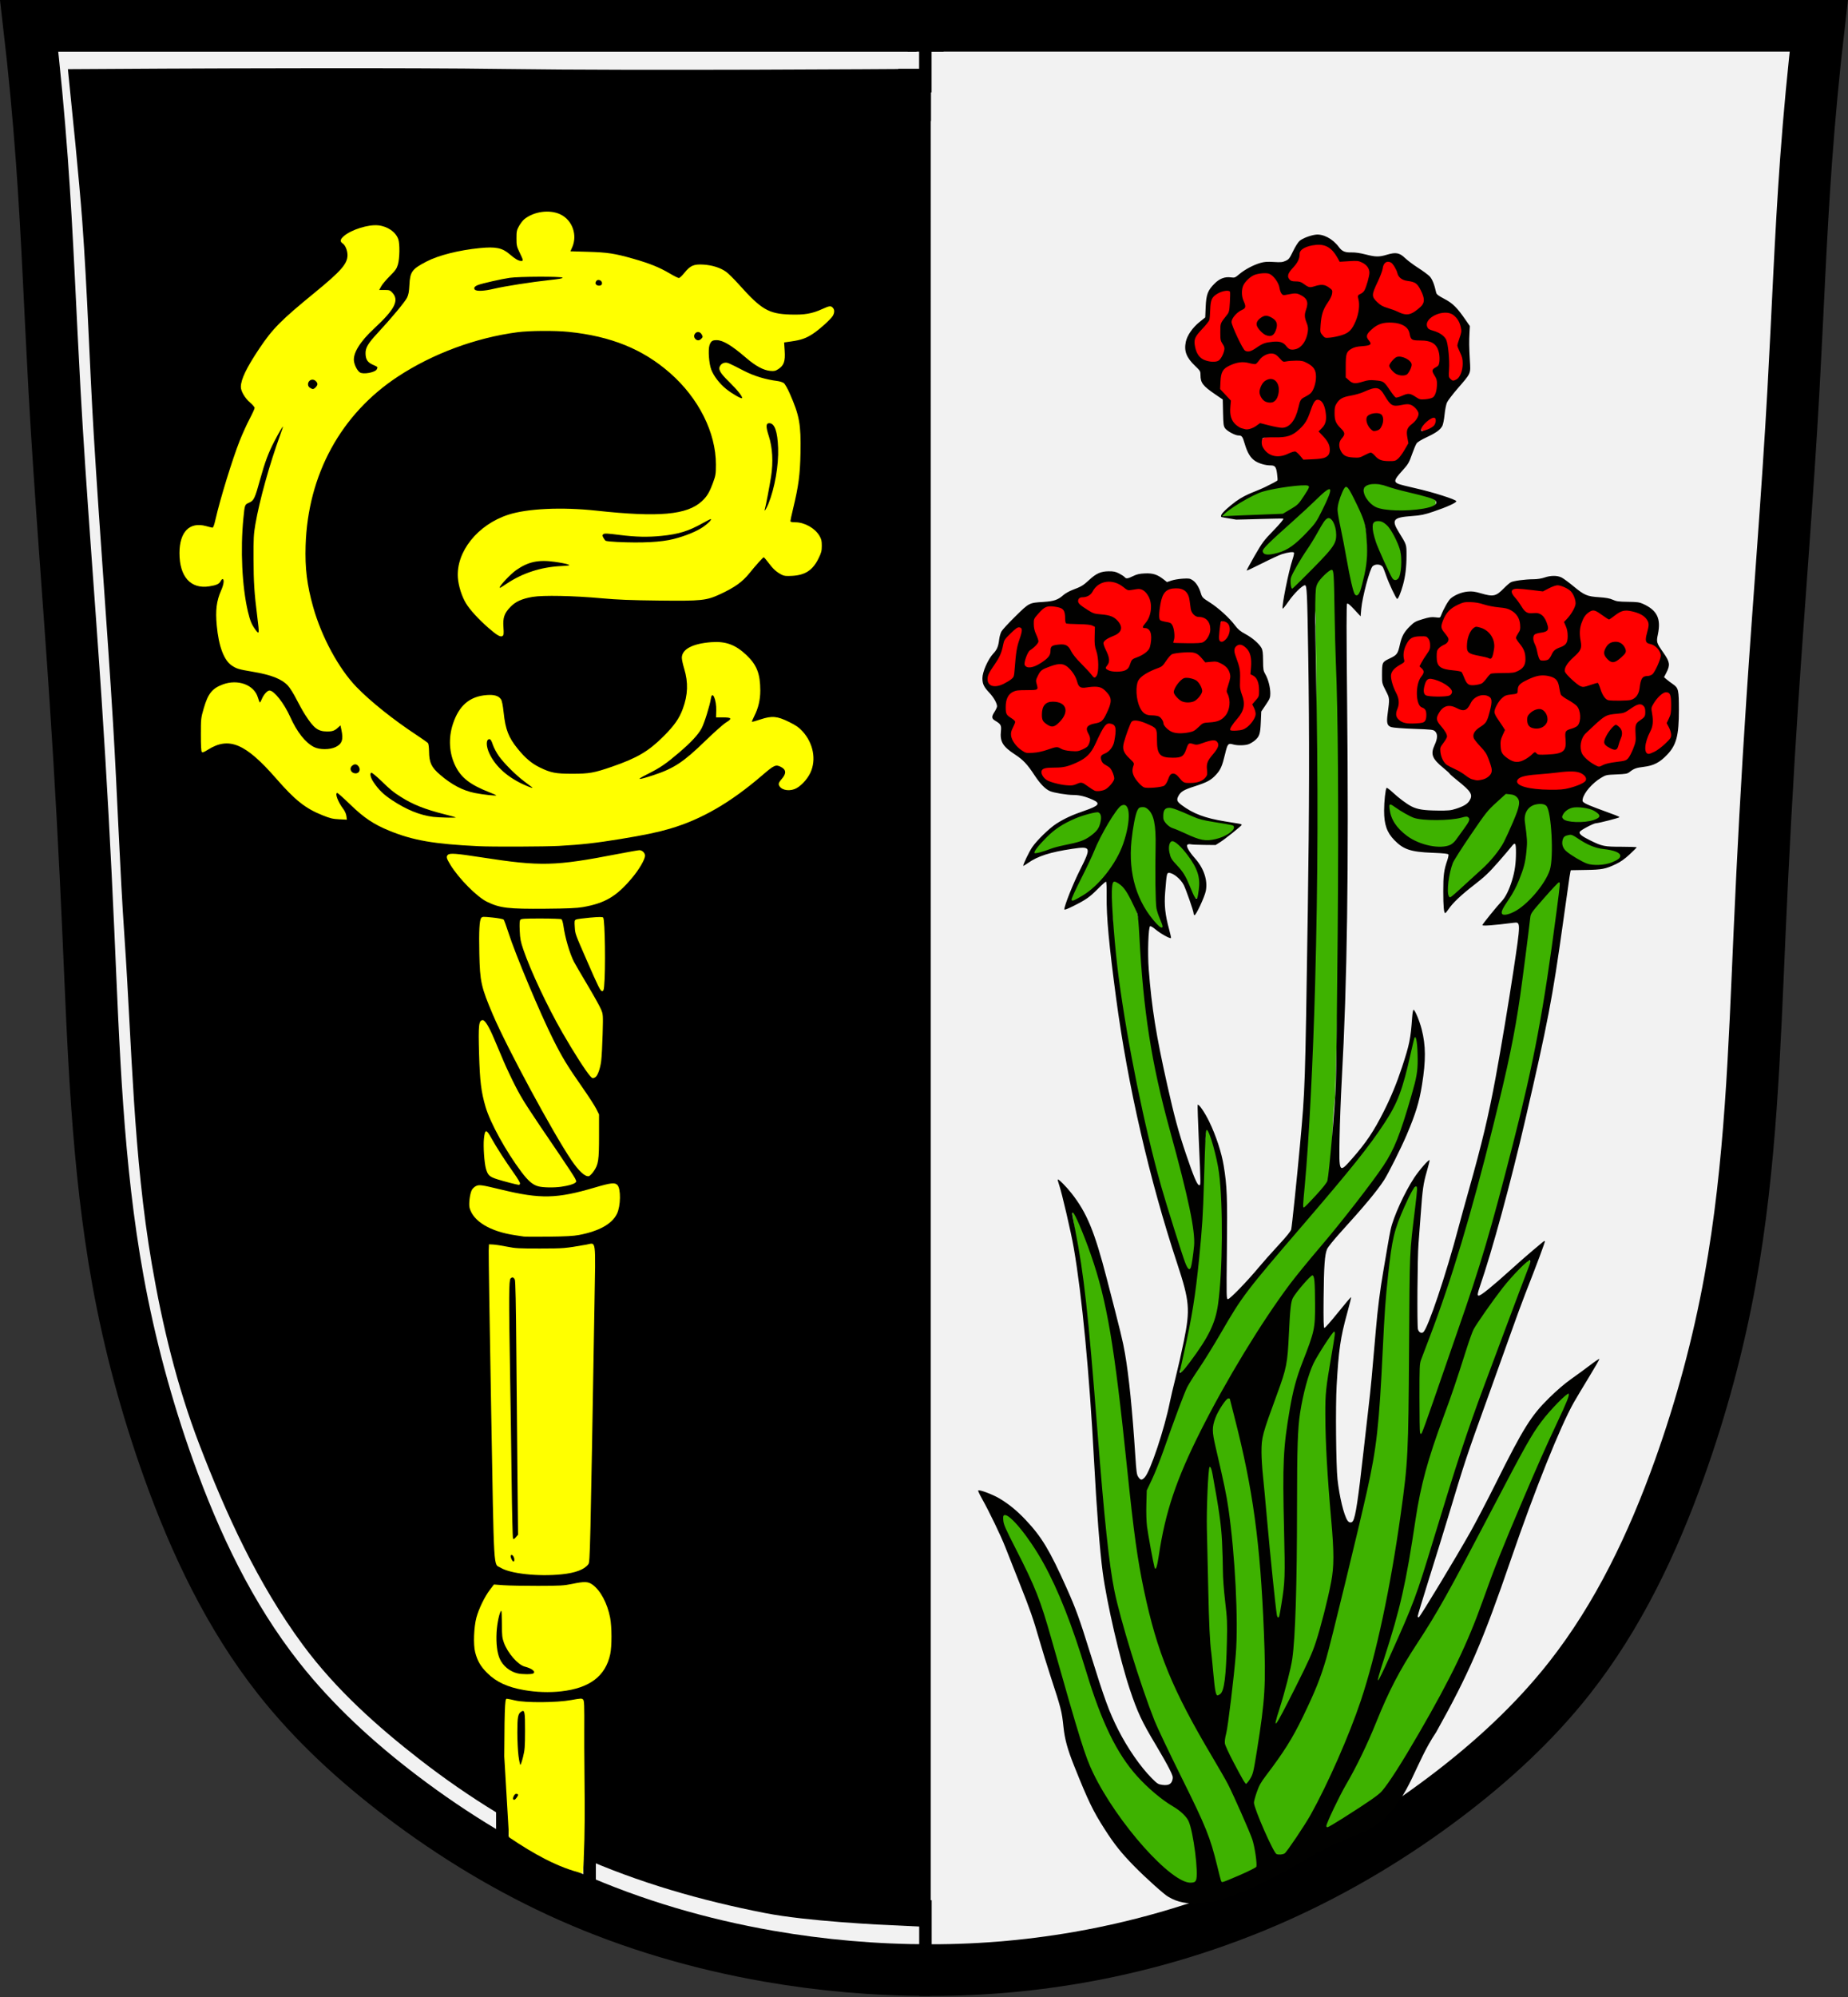 <?xml version="1.0" encoding="UTF-8" standalone="no"?>
<svg
   xmlns:dc="http://purl.org/dc/elements/1.1/"
   xmlns:cc="http://creativecommons.org/ns#"
   xmlns:rdf="http://www.w3.org/1999/02/22-rdf-syntax-ns#"
   xmlns:svg="http://www.w3.org/2000/svg"
   xmlns="http://www.w3.org/2000/svg"
   version="1.1"
   id="svg3792"
   height="810"
   width="750">
  <rect width="100%" height="100%" fill="#333333" stroke="none"/>
  <defs
     id="defs3794" />
  <g
     transform="translate(-1124.094,-57.056)"
     id="layer1">
    <g
       transform="matrix(1.056,0,0,1.048,1101.233,-40.232)"
       id="g5043">
      <path
         style="fill:#f2f2f2;stroke:#000000;stroke-width:1px;stroke-linecap:butt;stroke-linejoin:miter;stroke-opacity:1"
         d="m 33.683,101.764 685.212,2.679 -13.396,255.866 -10.047,170.801 -18.085,111.188 -30.141,72.339 -46.217,57.603 -77.028,52.245 -83.726,27.462 -81.716,4.019 L 279.502,839.221 217.88,814.438 158.267,774.25 112.72,722.675 82.579,643.638 61.145,542.497 54.447,427.29 42.391,214.962 Z"
         id="path3067" />
      <path
         style="fill:none;stroke:#000000;stroke-width:20;stroke-linecap:butt;stroke-linejoin:miter;stroke-miterlimit:4;stroke-dasharray:none;stroke-opacity:1"
         d="m 378.948,855.33 c -20.737,-0.002 -41.474,-1.812 -61.899,-5.401 -26.241,-4.611 -51.999,-12.178 -76.323,-23.05 C 217.737,816.604 196.091,803.408 176.085,788.115 158.604,774.752 142.29,759.712 128.729,742.383 109.89,718.309 96.697,690.254 86.455,661.451 78,637.672 71.449,613.212 66.969,588.376 58.957,543.968 57.595,498.673 55.601,453.592 c -1.317,-29.787 -2.918,-59.562 -4.872,-89.314 -2.63,-40.062 -5.899,-80.082 -8.119,-120.169 -1.649,-29.771 -2.719,-59.576 -4.872,-89.314 -1.256,-17.353 -2.88,-34.68 -4.872,-51.965 57.378,-10e-6 114.756,-10e-6 172.133,-10e-6 56.295,0 112.59,0 168.886,10e-6"
         id="path3873" />
      <path
         style="fill:none;stroke:#000000;stroke-width:20;stroke-linecap:butt;stroke-linejoin:miter;stroke-miterlimit:4;stroke-dasharray:none;stroke-opacity:1"
         d="m 370.492,102.804 h 13.789"
         id="path3902" />
      <path
         style="fill:none;stroke:#000000;stroke-width:5;stroke-linecap:butt;stroke-linejoin:miter;stroke-miterlimit:4;stroke-dasharray:none;stroke-opacity:1"
         d="M 376.755,124.144 V 834.831"
         id="path3069" />
      <g
         transform="matrix(0.911,0,0,0.929,33.742,62.254)"
         id="g3127"
         style="fill:#000000">
        <path
           style="fill:#000000;stroke:#000000;stroke-width:20;stroke-linecap:butt;stroke-linejoin:miter;stroke-miterlimit:4;stroke-dasharray:none;stroke-opacity:1"
           d="M 2425.406,107.812 C 2382.014,107.849 2341,108.125 2341,108.125 c 0,0 3.267,32.161 4.438,48.281 2.007,27.627 2.783,55.348 4.438,83 2.228,37.233 5.178,74.423 7.406,111.656 1.655,27.652 2.526,55.332 4.406,82.969 2.843,41.792 3.333,83.978 10.375,125.25 3.937,23.076 9.428,46.076 17.75,67.906 10.047,26.356 21.872,52.54 38.469,75.188 11.967,16.329 27.267,30.095 43.125,42.5 18.156,14.203 37.956,26.551 58.875,36 22.128,9.995 45.737,16.77 69.5,21.438 15.035,2.953 41.77,4.334 51.688,4.781 V 108.125 c -0.19,0.001 -102.006,0.749 -153.719,0 -19.41,-0.281 -46.309,-0.334 -72.344,-0.312 z"
           transform="matrix(1.098,0,0,1.076,-2542.904,-43.924)"
           id="path3873-0" />
        <path
           id="path3902-4"
           d="M 365.661,72.434 H 379.45"
           style="fill:#000000;stroke:#000000;stroke-width:21.744;stroke-linecap:butt;stroke-linejoin:miter;stroke-miterlimit:4;stroke-dasharray:none;stroke-opacity:1" />
      </g>
      <path
         style="fill:none;stroke:#000000;stroke-width:20;stroke-linecap:butt;stroke-linejoin:miter;stroke-miterlimit:4;stroke-dasharray:none;stroke-opacity:1"
         d="m 375.094,855.296 c 20.484,0.282 40.994,-1.366 61.17,-4.915 26.352,-4.636 52.138,-12.525 76.521,-23.543 22.944,-10.369 44.621,-23.494 64.641,-38.763 17.496,-13.345 33.8,-28.399 47.356,-45.732 18.831,-24.08 32.03,-52.131 42.274,-80.932 8.458,-23.778 15.007,-48.239 19.487,-73.075 8.01,-44.408 9.374,-89.703 11.367,-134.784 1.317,-29.787 2.918,-59.562 4.872,-89.314 2.63,-40.062 5.899,-80.082 8.119,-120.169 1.649,-29.771 2.719,-59.576 4.872,-89.314 1.256,-17.353 2.88,-34.68 4.872,-51.965 -57.378,-1e-5 -114.756,-1e-5 -172.133,-1e-5 -56.295,0 -112.59,0 -168.886,1e-5"
         id="path3873-1" />
      <g
         id="g5024">
        <path
           id="path4910"
           d="m 528.225,186.988 c -0.242,-0.001 -0.487,0.007 -0.734,0.028 -3.68,-0.236 -7.032,2.355 -7.649,5.981 -0.82,2.702 -5.519,6.198 -2.105,8.788 2.489,0.712 4.85,1.754 7.247,2.671 2.608,0.002 5.664,-1.893 7.609,0.892 1.116,2.122 -2.22,5.035 -2.699,7.599 -1.517,3.402 -3.096,9.892 1.856,11.173 6.404,0.535 12.536,-4.576 12.528,-11.151 0.066,-2.879 -0.109,-5.805 2.368,-7.837 2.025,-3.394 3.253,-9.964 -1.759,-11.359 -2.679,-1.204 -6.122,0.557 -8.466,-1.023 -1.562,-3.189 -4.565,-5.738 -8.195,-5.761 z m 26.779,6.751 c -3.517,1.105 -2.931,5.993 -4.754,8.628 -1.395,2.569 -2.379,6.277 0.744,8.064 4.045,2.533 9.361,5.757 14.202,3.64 2.833,-1.415 5.783,-4.779 3.524,-7.95 -1.161,-3.659 -4.804,-4.92 -8.009,-6.135 -2.126,-1.748 -2.419,-6.006 -5.708,-6.246 z m -47.609,4.214 c -5.522,-0.207 -10.81,5.575 -8.521,11.03 0.73,1.64 0.802,3.192 -1.132,3.761 -2.47,1.673 -4.457,4.833 -2.424,7.663 1.689,2.929 2.197,7.609 5.759,8.816 4.015,-0.424 7.299,-4.126 11.63,-3.3 2.997,0.216 5.562,4.588 8.666,1.856 2.924,-2.716 4.525,-7.1 2.91,-10.923 -0.738,-3.34 2.105,-8.581 -2.343,-10.175 -2.278,-1.001 -4.801,-0.486 -7.198,-0.631 -1.276,-3.461 -2.768,-8.258 -7.346,-8.098 z m -13.193,6.594 c -3.892,0.077 -7.749,2.625 -7.967,6.776 0.012,3.963 -1.8,7.396 -4.416,10.257 -4.645,4.711 1.212,13.86 7.386,11.677 2.899,-1.342 4.698,-5.651 2.546,-8.274 -0.794,-3.757 -0.12,-7.626 2.206,-10.694 1.113,-2.964 1.631,-6.392 1.179,-9.461 -0.333,0.137 -0.603,-0.395 -0.934,-0.281 z m 82.555,8.719 c -2.975,0.341 -8.204,2.126 -6.978,5.993 1.786,3.126 7.361,2.746 7.338,7.19 0.897,4.399 -0.418,9.373 1.385,13.489 3.282,2.08 6.148,-2.722 5.878,-5.651 0.025,-4.082 -2.701,-7.994 -0.772,-12.047 0.983,-4.143 -2.34,-9.216 -6.85,-8.974 z m -68.628,2.576 c 3.525,-0.174 4.706,4.743 1.696,6.296 -2.441,0.127 -6.336,-3.83 -3.098,-5.657 0.416,-0.277 0.86,-0.687 1.401,-0.639 z m 48.693,1.381 c -0.405,-0.013 -0.804,-0.007 -1.193,0.014 -3.6,0.03 -8.897,1.952 -9.117,6.09 0.185,1.007 2.049,3.12 -0.378,2.653 -3.576,-0.033 -8.353,1.853 -7.833,6.205 -0.363,3.376 -0.586,9.138 4.014,9.515 4.088,-0.425 9.804,-2.71 12.451,1.83 1.306,2.274 3.686,4.787 6.462,3.001 3.658,-1.032 6.779,2.969 10.48,1.009 3.974,-2.106 3.082,-7.82 1.316,-11.161 4.595,-3.623 2.285,-12.044 -3.72,-12.263 -2.285,0.131 -5.485,0.038 -5.463,-2.988 -1.118,-2.83 -4.184,-3.817 -7.018,-3.904 z m -46.892,11.974 c -3.505,0.136 -5.292,4.93 -9.109,3.306 -4.982,-0.722 -11.635,2.575 -10.769,8.434 -0.624,3.222 2.499,4.913 3.609,7.406 -0.087,3.924 0.295,9.149 4.758,10.583 2.821,1.641 5.451,-0.768 8.054,-1.288 4.004,0.437 9.661,3.195 12.33,-1.442 2.695,-3.164 1.893,-8.483 6.185,-10.332 4.354,-3.562 4.226,-12.532 -2.196,-13.711 -3.454,-1.227 -7.699,1.406 -10.138,-2.113 -0.784,-0.569 -1.748,-0.905 -2.724,-0.843 z m 50.784,2.614 c 2.859,0.273 3.466,5.284 0.202,5.425 -3.01,0.702 -6.232,-3.754 -2.55,-5.227 0.557,-0.198 1.159,-0.24 1.745,-0.188 0.21,-0.027 0.412,-0.028 0.603,-0.01 z m -51.049,8.68 c 0.131,-0.006 0.263,-0.002 0.394,0.016 3.417,0.685 2.828,5.87 0.398,7.172 -4.116,1.063 -5.428,-5.178 -1.917,-6.85 0.343,-0.191 0.731,-0.318 1.124,-0.338 z m 40.725,1.64 c -4.459,2.031 -9.597,2.449 -13.871,4.79 -4.126,3.114 -2.934,9.244 0.234,12.615 2.18,2.125 -2.276,4.454 -0.774,6.992 2.044,5.104 8.467,4.56 12.413,2.335 2.78,3.015 7.914,4.085 11.212,1.326 3.005,-2.644 4.32,-6.526 3.64,-10.456 0.351,-2.994 5.781,-4.72 3.733,-8.227 -1.773,-3.229 -5.576,-3.088 -8.705,-2.453 -3.516,-0.285 -4.598,-6.209 -7.882,-6.923 z m -22.201,4.883 c -3.63,1.245 -3.261,6.334 -5.649,8.901 -2.484,4.531 -7.708,5.587 -12.439,5.769 -2.356,-0.177 -5.848,1.902 -3.735,4.458 2.409,4.178 7.937,4.721 11.849,2.42 2.075,-0.862 2.946,2.726 5.203,2.461 3.489,0.459 9.788,0.478 9.877,-4.345 -0.228,-2.718 -2.268,-4.78 -3.789,-6.873 3.417,-3.331 3.097,-9.229 -0.2,-12.467 -0.329,-0.216 -0.72,-0.342 -1.116,-0.324 z m 23.109,6.634 c 2.148,0.087 0.877,4.053 -0.068,4.893 -2.905,2.03 -5.389,-5.441 -1.468,-4.83 0.353,-0.02 0.706,-0.026 1.059,-0.026 0.175,-0.031 0.334,-0.042 0.477,-0.036 z m 20.865,0.469 c -1.962,0.662 -5.567,2.955 -4.133,5.354 2.609,1.744 7.929,-2.635 5.12,-5.146 -0.301,-0.16 -0.648,-0.224 -0.987,-0.208 z M 446.375,317.567 c -4.144,0.31 -5.632,5.8 -9.906,6.284 -2.768,1.761 0.903,4.431 2.536,5.336 3.675,3.304 10.967,0.76 12.753,6.385 -0.758,3.433 -7.143,3.367 -6.371,7.451 1.616,2.751 1.335,5.86 1.237,8.856 1.663,2.644 6.146,2.031 8.371,0.285 1.788,-1.969 3.053,-4.512 5.783,-5.455 3.949,-1.819 5.353,-8.12 2.119,-11.084 -2.448,-0.235 0.917,-2.517 0.888,-3.917 1.468,-3.86 0.82,-10.409 -4.038,-11.26 -3.039,0.35 -5.81,-0.67 -8.3,-2.289 -1.337,-0.51 -2.787,-0.61 -4.206,-0.582 -0.301,-0.028 -0.589,-0.031 -0.865,-0.01 z m 173.775,1.128 c -3.13,0.92 -6.11,2.954 -9.56,1.808 -2.528,0.147 -6.499,-1.764 -8.209,0.762 0.424,3.447 3.128,6.474 5.585,8.785 2.445,0.853 6.268,0.158 7.133,3.488 0.586,1.614 0.528,3.716 -1.735,3.577 -2.325,0.22 -3.848,2.201 -2.651,4.448 1.022,2.542 1.008,7.435 4.515,7.712 3.091,-1.391 4.479,-5.219 7.864,-6.373 3.062,-2.324 0.9,-6.626 0.663,-9.572 2.441,-2.761 5.49,-6.684 2.978,-10.389 -1.346,-2.302 -3.912,-4.062 -6.583,-4.246 z m -146.906,1.074 c -5.609,0.382 -6.874,7.362 -6.762,11.847 0.427,2.541 3.572,1.962 4.867,3.403 1.942,2.235 -1.137,7.852 3.065,7.449 4.061,-0.336 10.576,1.379 12.449,-3.644 1.84,-3.576 -1.177,-8.123 -5.116,-8.031 -3.108,-2.89 -1.514,-9.475 -6.519,-10.809 -0.644,-0.182 -1.318,-0.241 -1.986,-0.214 z m 111.484,5.714 c -4.72,0.377 -8.856,4.855 -9.629,9.382 -0.324,2.534 4.423,4.98 1.112,6.941 -4.533,2.135 -3.891,10.007 1.332,10.682 2.651,0.459 5.876,0.563 6.707,3.729 1.608,3.449 6.128,3.002 8.331,0.431 3.925,-4.527 12.11,-0.571 15.193,-6.311 1.835,-3.802 -1.077,-7.378 -2.291,-10.751 1.654,-3.87 1.123,-9.524 -3.383,-11.153 -5.553,-1.951 -11.509,-2.757 -17.373,-2.95 z m -159.635,1.248 c -3.221,0.733 -6.094,3.834 -6.838,7.055 -0.61,3.56 3.804,7.314 -0.35,9.716 -2.056,1.822 -4.579,6.326 -1.417,8.207 4.485,-0.015 8.927,-3.499 9.96,-7.938 2.247,-1.243 5.624,-0.901 6.628,1.955 2.998,3.321 5.532,7.646 9.447,9.829 2.804,-1.178 1.705,-5.324 1.733,-7.787 -1.211,-4.235 -0.174,-8.814 -1.759,-12.896 -3.169,-2.013 -7.703,-0.296 -10.85,-2.194 0.331,-3.076 -1.861,-5.798 -5.053,-5.823 -0.495,-0.08 -0.998,-0.146 -1.5,-0.123 z m 221.604,1.796 c -2.73,-0.012 -4.606,2.639 -7.109,2.94 -2.407,-1.389 -6.016,-4.448 -8.381,-1.237 -4.177,3.67 -1.879,9.915 -3.225,14.366 -1.757,2.564 -6.62,5.305 -4.865,8.939 2.299,3.184 6.163,7.142 10.46,5.002 2.911,-1.592 2.5,2.655 4.038,3.892 2.891,3.867 9.005,2.506 12.805,0.853 2.781,-1.984 1.106,-6.935 4.285,-8.294 3.763,-0.633 5.575,-5.373 5.522,-8.796 -0.183,-3.087 -3.558,-4.07 -5.429,-5.686 0.464,-3.212 2.485,-7.562 -1.286,-9.649 -1.966,-1.403 -4.374,-2.366 -6.814,-2.331 z m -154.687,4.329 c -3.007,1.146 -2.891,5.644 -2.139,8.225 2.211,2.134 4.698,-1.953 5.031,-3.957 0.276,-1.74 -0.872,-4.312 -2.891,-4.268 z m -78.901,2.232 c -4.916,1.854 -6.557,7.515 -8.413,11.918 -1.216,3.34 -5.588,7.187 -3.237,10.892 2.899,2.557 7.462,0.09 9.61,-2.374 2.213,-5.29 1.52,-11.302 3.47,-16.691 0.334,-1.307 0.691,-3.894 -1.429,-3.745 z m 176.516,1.195 c 5.023,0.362 6.951,7.402 4.368,10.814 -2.443,-1.314 -6.305,-0.753 -7.876,-3.235 0,-2.32 0.528,-7.283 3.508,-7.578 z m -22.577,2.228 c -5.298,-0.311 -6.763,5.857 -6.614,10.023 -1.886,2.046 -5.546,3.706 -4.677,7.212 0.942,3.93 3.291,7.652 2.139,11.863 -0.943,4.64 4.362,6.778 8.13,5.983 3.624,0.389 5.481,-3.989 3.276,-6.584 -3.194,-2.629 -2.376,-7.391 -1.312,-10.913 1.26,-1.661 1.68,-3.956 0.066,-5.401 1.278,-3.355 5.943,-7.324 2.766,-10.929 -0.981,-0.972 -2.434,-1.292 -3.775,-1.256 z m -69.151,3.356 c -3.428,0.807 -2.066,5.184 -1.183,7.495 0.979,6.291 2.144,12.762 1.383,19.085 -0.714,2.533 -4.716,4.359 -3.668,7.129 5.45,2.926 12.416,-4.442 9.523,-9.819 1.228,-2.524 3.66,-5.084 1.994,-8.074 -0.321,-2.662 -3.384,-3.873 -2.843,-6.713 0.425,-3.722 -0.754,-8.712 -5.207,-9.105 z m 144.866,0.032 c 2.552,-0.079 4.07,3.461 1.571,4.826 -1.371,1.617 -3.993,2.518 -4.952,0 -1.202,-2.295 1.071,-4.753 3.381,-4.826 z m -167.701,2.813 c -2.841,0.133 -5.068,2.177 -6.594,4.507 -3.637,3.054 -10.515,4.132 -10.526,10.003 -0.543,4.728 1.438,11.519 7.237,11.38 3.246,-0.145 2.991,3.725 5.326,5.053 3.986,3.467 9.833,1.226 13.416,-1.721 3.5,-1.255 7.865,-1.27 9.859,-5.045 1.925,-3.958 -0.474,-8.655 1.098,-12.813 1.366,-5.242 -5.018,-8.623 -9.499,-7.73 -2.095,-1.609 -3.954,-4.107 -7.008,-3.563 -0.685,-0.004 -1.37,-0.018 -2.054,-0.006 -0.431,-0.064 -0.848,-0.084 -1.254,-0.065 z m -46.135,4.511 c -4.215,0.441 -9.663,2.714 -9.507,7.752 0.929,3.346 -2.783,1.825 -4.861,2.265 -4.283,-0.21 -7.707,3.626 -7.03,7.855 -0.375,2.653 3.004,3.945 3.381,5.676 -2.121,3.194 -1.397,7.478 1.731,9.72 3.842,4.604 10.051,1.301 14.665,0.473 3.799,0.353 7.926,2.684 11.539,0.095 3.236,-1.633 2.051,-5.431 1.51,-8.142 1.291,-2.111 5.014,-1.574 6.197,-4.157 2.351,-3.241 3.875,-8.731 -0.243,-11.309 -2.542,-2.434 -6.28,-0.985 -9.295,-1.543 -2.022,-3.202 -3.52,-8.533 -8.088,-8.684 z m 185.746,4.45 c -4.186,0.501 -9.52,1.993 -10.684,6.622 -1.875,1.408 -5.181,0.77 -6.402,3.385 -1.794,2.441 -3.79,5.422 -0.74,7.859 1.33,1.848 3.152,4.03 1.409,6.266 -2.639,5.076 2.528,11.681 8.025,10.193 2.662,-1.047 4.948,-3.575 8.09,-2.503 3.624,0.328 9.505,-0.128 9.572,-4.917 0.41,-1.913 -0.911,-5.168 2.133,-5.229 4.6,-1.354 4.586,-7.517 1.167,-10.152 -2.387,-2.114 -5.808,-3.627 -5.981,-7.295 -0.672,-3.058 -3.707,-4.331 -6.59,-4.228 z m -43.658,1.282 c -2.861,0.709 -3.764,5.904 -1.347,7.564 3.139,0.578 7.149,1.272 9.948,-0.599 2.039,-3.103 -2.547,-4.854 -4.713,-5.868 -1.242,-0.498 -2.525,-1.094 -3.888,-1.098 z m -93.49,1.223 c 0.215,-0.007 0.437,0.008 0.671,0.044 3.893,-0.584 6.38,5.041 2.685,6.952 -2.944,2.529 -9.077,-0.723 -6.624,-4.56 0.727,-1.321 1.764,-2.387 3.267,-2.436 z m 184.234,3.781 c -3.647,1.805 -6.742,5.837 -5.884,10.154 0.976,4.685 -2.8,8.495 -2.542,13.015 1.151,3.742 5.586,0.781 7.313,-0.902 2.57,-1.75 5.49,-4.987 3.003,-8.102 -1.38,-2.53 1.471,-5.063 0.987,-7.785 0.028,-2.152 -0.072,-6.024 -2.877,-6.381 z m -69.685,1.201 c -0.158,-0.001 -0.32,0.005 -0.487,0.022 -4.051,-0.272 -4.849,5.679 -8.644,5.407 -2.943,-1.753 -7.403,-1.421 -8.79,2.153 -2.66,3.593 2.791,6.029 2.61,9.396 -1.651,2.868 -3.655,6.877 -0.584,9.621 3.819,3.418 8.405,6.343 13.309,7.839 3.12,-0.211 7.499,-2.794 5.761,-6.47 -0.941,-4.62 -4.859,-7.724 -6.675,-11.798 3.174,-3.265 6.873,-6.864 6.693,-11.849 0.446,-2.338 -0.83,-4.305 -3.193,-4.321 z m 59.964,3.682 c -3.525,0.905 -6.477,3.708 -10.33,3.702 -5.59,1.405 -10.024,6.051 -12.852,10.876 -2.175,4.366 2.328,7.758 5.471,9.958 3.34,1.118 6.906,-0.896 10.284,-1.278 5.624,-1.003 6.247,-8.055 6.321,-12.676 -0.642,-3.441 4.794,-4.163 3.648,-7.815 -0.209,-1.334 -0.98,-2.851 -2.542,-2.768 z m -225.399,0.192 c 3.021,-0.18 4.979,3.259 2.707,5.52 -1.252,1.571 -3.36,4.215 -5.235,1.765 -2.872,-2.233 -1.086,-7.37 2.527,-7.285 z m 186.228,3.166 c 3.687,0.035 3.509,5.863 -0.182,5.803 -3.457,1.048 -4.722,-4.541 -1.379,-5.48 0.488,-0.222 1.024,-0.343 1.561,-0.324 z m -154.95,2.853 c -3.591,0.972 -3.637,5.849 -4.903,8.741 -1.418,3.612 1.896,6.176 3.447,8.917 -0.588,2.961 0.389,5.895 2.94,7.669 2.533,3.296 7.707,2.34 10.668,0.271 1.098,-1.039 1.66,-4.896 3.793,-2.986 2.138,3.88 7.797,3.438 10.86,0.991 2.825,-2.561 0.777,-7.069 3.737,-9.619 1.881,-1.678 2.991,-6.366 -0.799,-6.169 -2.988,0.446 -5.881,1.615 -8.917,1.312 -2.394,1.329 -2.178,5.968 -5.9,5.223 -3.088,0.646 -6.11,-1.559 -5.718,-4.835 -2e-4,-2.85 0.247,-6.715 -3.278,-7.605 -1.869,-0.855 -3.836,-1.871 -5.93,-1.911 z m -9.726,1.341 c -4.218,1.198 -4.835,6.756 -7.257,9.833 -3.265,6.107 -11.029,6.724 -17.156,7.303 -3.044,-0.017 -3.144,3.956 -0.708,5.045 4.243,2.995 9.734,3.057 14.58,2.151 2.713,1.145 5.393,4.625 8.496,2.289 3.818,-1.016 5.351,-5.923 2.517,-8.785 -0.718,-1.492 -3.586,-2.635 -3.108,-4.424 4.391,-2.252 6.939,-8.509 4.272,-12.862 -0.433,-0.408 -1.055,-0.567 -1.638,-0.55 z m 194.502,2.121 c 2.943,1.596 0.827,5.843 -0.647,7.659 -2.434,-0.159 -4.034,-2.75 -2.062,-4.697 0.785,-1.022 1.435,-2.496 2.709,-2.962 z m -18.066,16.331 c -6.555,0.606 -13.575,0.338 -19.686,3.015 -2.436,2.162 1.446,4.332 3.458,4.351 7.246,1.852 15.215,1.43 21.967,-1.921 3.227,-1.384 0.348,-4.97 -2.085,-5.166 -1.196,-0.274 -2.433,-0.29 -3.654,-0.279 z"
           style="opacity:1;fill:#ff0000;fill-opacity:1;stroke:none;stroke-width:3.751;stroke-linecap:round;stroke-linejoin:round;stroke-miterlimit:4;stroke-dasharray:none;stroke-dashoffset:0;stroke-opacity:1;paint-order:fill markers stroke" />
        <path
           id="path4845"
           d="m 522.456,279.827 c -8.327,0.639 -17.057,1.907 -23.902,7.103 -1.706,1.559 -6.901,2.664 -7.447,5.774 3.591,0.558 6.687,-0.016 8.71,0.35 5.062,-0.206 10.187,-0.117 15.205,-0.615 4.441,-2.448 8.774,-6.015 10.195,-11.06 -0.059,-1.401 -1.672,-1.625 -2.762,-1.553 z m 26.457,0.107 c -4.633,-0.1 -4.055,6.026 -0.841,7.779 6.086,5.017 14.765,2.576 21.938,2.236 3.055,0.362 5.174,-3.798 1.45,-4.683 -7.417,-1.897 -14.831,-5.117 -22.547,-5.332 z m -11.112,24.65 c 1.744,5.577 1.663,16.282 4.855,21.186 3.819,0.909 3.373,-9.062 3.992,-11.533 1.604,-11.192 -0.126,-25.965 -7.467,-34.946 -7.48,13.354 -2.483,16.919 -1.379,25.293 z m -5.456,-22.974 c -0.094,-0.003 -0.19,0.005 -0.287,0.028 -4.882,3.167 -8.723,7.801 -13.181,11.547 -4.132,4.121 -9.019,7.685 -12.336,12.52 -0.822,2.245 2.063,2.806 3.658,2.275 7.323,-0.658 12.464,-6.745 16.993,-11.899 2.616,-4.072 5.15,-8.449 6.315,-13.165 0.032,-0.665 -0.504,-1.284 -1.161,-1.306 z m -0.196,11.091 c -3.08,1.475 -4.064,5.365 -6.092,7.912 -3.051,5.542 -7.284,10.605 -9.093,16.738 -0.691,1.478 0.315,4.693 2.289,3.172 5.484,-4.994 10.858,-10.243 15.367,-16.145 1.994,-3.289 1.532,-8.05 -0.839,-11.036 -0.432,-0.412 -1.021,-0.706 -1.632,-0.641 z m 18.966,1.047 c -4.216,1.995 -0.851,8.013 -0.026,11.268 2.084,3.925 3.623,13.386 7.912,15.488 3.801,-1.262 1.177,-10.437 1.147,-13.462 -1.052,-4.668 -3.71,-12.246 -9.03,-13.294 z m -23.895,41.559 c 1.489,70.76 -1.81,156.715 -5.487,227.359 -0.892,3.483 11.889,-12.631 11.889,-12.631 0,0 -0.5,-20.802 1.108,-32.469 2.15,-67.009 2.393,-139.564 0.013,-206.544 -12.45,8.495 -6.558,15.962 -7.524,24.285 z m 73.924,64.137 c -3.693,0.915 -5.832,4.72 -8.339,7.289 -5.175,6.798 -10.495,13.706 -13.956,21.564 -1.173,3.675 -1.806,7.773 -1.12,11.572 1.642,1.943 3.56,-1.032 4.948,-1.925 7.509,-7.034 16.109,-13.763 19.846,-23.716 1.329,-3.937 4.229,-7.952 3.31,-12.265 -0.733,-1.801 -2.915,-2.439 -4.689,-2.519 z m 12.106,3.807 c -4.054,0.112 -7.197,4.176 -6.242,8.142 1.455,9.108 0.157,18.831 -4.776,26.813 -1.132,2.768 -4.31,5.151 -3.854,8.355 1.446,2.501 4.601,0.009 6.393,-0.797 5.69,-3.932 10.406,-9.505 13.199,-15.84 1.18,-5.865 0.524,-11.972 0.342,-17.919 -0.44,-3.213 -0.305,-9.141 -5.063,-8.755 z m -57.311,0.457 c -2.263,0.895 -0.484,3.909 -0.166,5.548 3.921,8.471 14.26,13.803 23.374,11.202 3.259,-2.447 5.641,-6.066 7.609,-9.6 0.846,-2.223 -2.081,-2.723 -3.617,-2.263 -6.261,0.578 -13.015,1.823 -18.976,-0.554 -2.863,-1.156 -5.295,-3.468 -8.223,-4.333 z m -102.552,0.053 c -3.301,1.052 -4.606,4.931 -6.505,7.514 -5.196,9.144 -9.155,18.927 -13.703,28.395 -0.917,1.593 0.993,2.954 2.339,1.887 10.459,-6.111 18.434,-16.998 20.256,-29.068 0.066,-2.748 0.879,-6.415 -1.367,-8.5 -0.307,-0.177 -0.668,-0.255 -1.021,-0.226 z m 7.724,0.841 c -0.162,-0.009 -0.329,-0.007 -0.501,0.006 -3.348,0.376 -3.288,4.724 -3.973,7.202 -1.965,10.766 -1.609,22.504 4.105,32.153 1.787,3.047 3.699,6.353 6.67,8.345 2.56,0.307 1.456,-2.833 0.75,-4.082 -2.541,-5.055 -1.13,-10.883 -1.634,-16.336 -0.338,-7.493 0.214,-15.089 -0.96,-22.513 -0.727,-2.066 -2.027,-4.633 -4.456,-4.776 z m 165.836,0.03 c -2.685,0.073 -6.032,2.256 -5.31,5.136 2.204,2.715 6.247,1.511 9.277,1.626 2.037,-0.26 5.981,-0.299 5.827,-3.158 -1.567,-3.238 -6.138,-3.501 -9.269,-3.589 -0.172,-0.014 -0.347,-0.019 -0.526,-0.014 z m -156.096,0.158 c -3.908,0.456 -3.557,6.53 -0.495,8.009 4.553,2.408 9.221,5.215 14.398,5.908 4.241,0.029 8.964,-1.47 11.645,-4.875 0.928,-2.609 -2.848,-2.544 -4.426,-2.972 -6.303,-0.884 -12.232,-2.82 -18.066,-5.403 -0.985,-0.333 -2.001,-0.697 -3.055,-0.667 z m -28.063,1.709 c -7.519,1.519 -14.904,4.891 -20.02,10.773 -1.265,1.821 -4.261,3.208 -3.989,5.704 1.384,1.972 4.106,-0.373 5.894,-0.493 6.315,-2.449 14.481,-2.14 18.968,-8.025 1.753,-2.061 3.241,-6.398 0.049,-7.861 -0.291,-0.09 -0.599,-0.115 -0.902,-0.097 z m 181.824,8.775 c -3.615,0.164 -4.269,5.37 -1.561,7.229 4.157,3.721 9.646,6.951 15.43,5.518 2.317,-0.615 5.597,-1.329 6.484,-3.813 -0.613,-2.917 -4.58,-2.936 -6.915,-3.589 -4.785,-0.272 -8.469,-3.784 -12.832,-5.306 -0.201,-0.032 -0.403,-0.048 -0.607,-0.038 z m -152.651,2.546 c -2.585,0.781 -1.73,4.464 -1.181,6.4 2.096,3.968 5.516,7.129 7.192,11.376 1.186,1.461 1.153,5.548 3.872,4.839 2.099,-1.882 1.109,-5.301 1.098,-7.797 -0.942,-5.965 -5.152,-11.005 -9.819,-14.556 -0.359,-0.177 -0.759,-0.295 -1.163,-0.261 z M 449.922,431.154 c -3.928,4.383 -0.033,15.719 -0.459,21.204 -0.32,45.18 28.694,135.209 28.694,135.209 0,0 4.92,-10.427 3.534,-14.987 -4.841,-32.368 -17.277,-62.935 -20.173,-95.656 -2.376,-13.68 1.477,-31.294 -8.816,-41.519 -0.634,-0.455 -1.987,-4.353 -2.78,-4.252 z m 171.577,0.049 c -4.744,3.348 -17.155,16.48 -16.481,39.507 -7.091,50.617 -20.503,102.367 -38.383,149.899 -0.807,5.385 -0.594,32.192 -0.594,32.192 0,0 7.681,-13.696 12.126,-30.431 19.601,-57.919 36.607,-118.923 42.718,-179.909 -0.022,-1.325 0.615,-11.258 0.615,-11.258 z m -55.588,61.235 c -1.916,1.218 -2.436,7.799 -3.268,9.748 -1.948,9.492 -5.087,18.874 -10.866,26.763 -12.733,18.346 -28.034,34.709 -42.126,51.991 -7.976,9.268 -14.992,19.309 -20.984,29.966 -5.546,9.326 -12.129,18.213 -15.414,28.698 -3.723,10.331 -7.446,20.688 -11.788,30.764 -0.23,8.619 -0.645,17.073 1.442,25.467 -0.327,1.817 2.597,19.269 4.04,1.933 1.942,-7.016 2.654,-14.341 4.806,-21.304 5.661,-18.66 15.065,-35.87 24.634,-52.759 9.985,-17.279 21.146,-33.916 34.218,-49.027 9.171,-11.469 18.935,-22.639 26.255,-35.429 4.437,-9.545 7.602,-19.704 9.821,-29.982 0.335,-4.088 1.107,-8.405 0.107,-12.421 -0.384,-0.572 -0.18,-4.553 -0.877,-4.408 z m -81.415,35.757 c 1.162,2.449 0.258,6.493 -0.402,8.965 -0.993,25.239 -0.898,46.619 -6.454,71.327 -0.473,3.469 -2.493,12.011 -2.39,15.509 0.891,8.899 3.158,-2.126 4.123,-3.367 5.432,-7.144 10.458,-15.108 11.258,-24.276 1.651,-16.679 2.156,-33.6 0.042,-50.262 -0.916,-4.89 -1.399,-10.208 -4.005,-14.522 -0.282,-0.253 -1.791,-3.409 -2.172,-3.375 z m 82.106,21.831 c -0.196,0.006 -0.392,0.021 -0.309,0.044 0.143,0.088 0.262,0.198 0.368,0.324 l 0.249,-0.36 c 0.086,-0.011 -0.111,-0.014 -0.307,-0.008 z m 0.059,0.368 -1.446,2.087 c -2.456,1.256 -2.99,4.578 -4.323,6.8 -4.178,8.455 -5.711,17.819 -6.555,27.121 -3.003,27.763 -1.612,56.001 -8.155,83.293 -5.068,22.083 -10.065,44.253 -16.081,66.11 -4.634,15.183 -11.895,29.624 -21.417,42.36 -2.424,3.902 -5.7,7.913 -5.848,12.692 2.106,6.677 4.841,13.249 8.302,19.338 1.904,2.37 5.376,0.637 6.418,-1.7 10.883,-14.819 18.007,-31.907 24.794,-48.873 10.474,-28.398 15.316,-58.475 19.439,-88.344 2.627,-22.569 1.867,-45.348 2.408,-68.021 0.206,-14.853 0.035,-29.694 2.24,-44.392 -0.14,-1.848 1.663,-6.763 0.222,-8.47 z m -133.507,8.44 c 0,0 1.621,9.348 1.557,11.038 4.996,27.182 5.937,55.21 8.387,82.725 1.826,19.637 2.749,39.455 6.725,58.813 4.123,16.291 9.016,32.429 15.072,48.109 6.798,15.59 15.201,30.517 21.211,46.41 1.871,5.135 2.711,10.617 4.418,15.775 1.99,0.928 4.318,-1.333 6.398,-1.842 2.641,-1.568 6.373,-1.985 8.209,-4.614 0.627,-5.789 -2.037,-11.398 -3.914,-16.752 -8.293,-20.97 -22.303,-39.169 -30.356,-60.208 -12.679,-31.834 -13.507,-66.483 -17.773,-100.118 -2.863,-24.375 -5.936,-49.254 -16.174,-71.827 -0.419,-0.798 -3.759,-7.51 -3.759,-7.51 z m 175.726,21.718 c -0.084,-9.1e-4 -0.166,0.008 -0.249,0.028 -3.787,2.053 -6.109,6.106 -8.998,9.208 -4.591,6.029 -9.755,11.856 -12.884,18.812 -5.723,16.584 -11.409,33.17 -16.875,49.838 -5.915,19.884 -6.686,40.875 -12.465,60.803 -1.29,5.257 -8.333,29.772 -8.333,29.772 0,0 7.183,-13.707 7.467,-15.284 7.172,-14.552 12.393,-29.942 16.932,-45.488 7.505,-25.177 15.78,-50.095 25.164,-74.653 3.825,-10.628 8.153,-21.119 11.394,-31.933 0,-0.61 -0.568,-1.096 -1.153,-1.102 z m -82.806,5.463 c -3.223,1.634 -5.358,4.988 -7.522,7.811 -2.582,5.073 -1.732,11.094 -2.477,16.58 -0.211,8.33 -2.075,16.439 -5.194,24.134 -2.323,6.817 -5.65,13.619 -5.029,21.018 0.759,18.056 3.11,36.007 4.772,53.995 0.622,2.246 2.19,14.768 2.19,14.768 0,0 2.071,-10.64 2.479,-12.298 1.027,-15.867 0.395,-31.799 0.665,-47.692 -0.248,-10.188 0.769,-20.288 3.035,-30.265 1.744,-10.197 7.224,-19.47 8.66,-29.753 0.175,-5.865 0.558,-11.865 -0.451,-17.656 -0.201,-0.419 -0.659,-0.697 -1.128,-0.643 z m 8.753,21.107 c -2.665,1.666 -5.164,6.935 -6.974,9.437 -5.484,9.267 -7.198,20.251 -7.975,30.835 -0.974,27.314 -0.606,54.695 -1.81,81.981 -0.593,8.535 -7.384,33.583 -7.384,33.583 0,0 5.051,-7.633 5.403,-9.186 6.62,-12.018 12.674,-24.53 15.527,-38.041 2.198,-7.843 3.63,-15.949 2.952,-24.12 -0.665,-18.105 -3.102,-36.08 -2.422,-54.209 -0.227,-8.704 1.553,-17.257 2.916,-25.815 0.23,-1.1 1.262,-4.649 -0.233,-4.465 z m 88.753,24.967 c -3.278,1.958 -5.598,5.32 -8.215,8.084 -8.056,10.407 -13.363,22.593 -19.688,34.06 -10.539,20.224 -20.904,40.592 -33.365,59.711 -6.972,11.343 -11.695,23.816 -17.221,35.872 -4.551,9.744 -10.061,19.057 -14.245,28.963 -0.171,2.35 2.712,1.615 3.771,0.546 6.428,-4.124 13.19,-7.926 18.895,-13.036 8.526,-11.558 15.24,-24.339 22.159,-36.895 7.898,-14.387 14.198,-29.568 19.603,-45.048 8.728,-23.469 19.088,-46.261 29.221,-69.133 0.504,-1.072 1.025,-3.253 -0.916,-3.124 z m -129.859,1.306 c -2.843,1.638 -4.196,5.105 -5.633,7.928 -2.411,6.244 0.656,12.848 1.642,19.067 5.6,23.98 6.704,48.732 5.985,73.246 -0.933,11.494 -2.572,22.936 -4.22,34.281 2.644,4.834 4.446,10.269 7.908,14.593 1.962,1.775 3.97,-0.975 4.177,-2.849 2.256,-9.664 3.782,-19.547 4.473,-29.452 0.965,-35.648 -1.622,-71.614 -10.551,-106.232 -1.064,-3.409 -1.255,-7.277 -2.926,-10.407 -0.247,-0.165 -0.564,-0.229 -0.855,-0.174 z m -7.477,24.648 c -1.887,1.589 -0.742,8.291 -1.195,10.494 -0.547,25.434 -0.228,50.96 2.586,76.267 0.145,1.645 0.199,5.392 2.853,4.422 2.999,-2.29 2.345,-6.748 2.974,-10.08 1.177,-12.22 0.089,-24.463 -0.867,-36.65 -0.58,-13.344 -1.205,-26.897 -4.596,-39.892 -0.21,-0.644 -1.022,-4.819 -1.755,-4.562 z m -78.228,20.588 c -2.535,0.438 -1.193,3.744 -0.592,5.281 5.202,12.776 12.658,24.628 15.933,38.147 5.545,17.984 9.78,36.396 16.342,54.051 7.212,15.971 18.005,30.383 31.262,41.845 2.685,2.082 6.067,4.957 9.693,3.961 2.523,-1.563 1.376,-5.219 1.525,-7.671 -0.666,-6.131 -1.103,-12.589 -3.874,-18.188 -4.827,-5.161 -11.463,-8.199 -16.261,-13.44 -13.012,-12.628 -18.107,-30.584 -23.57,-47.29 -6.59,-19.394 -12.981,-39.951 -27.57,-55.02 -0.826,-0.705 -1.715,-1.684 -2.887,-1.676 z"
           style="opacity:1;fill:#3eb200;fill-opacity:1;stroke:none;stroke-width:9.192;stroke-linecap:round;stroke-linejoin:round;stroke-miterlimit:4;stroke-dasharray:none;stroke-dashoffset:0;stroke-opacity:1;paint-order:fill markers stroke" />
        <path
           style="fill:#010100;stroke-width:0.331"
           d="m 470.684,826.967 c -1.245,-0.569 -8.774,-7.367 -13.174,-11.896 -4.919,-5.063 -7.571,-8.405 -11.231,-14.156 -4.582,-7.199 -6.385,-10.957 -11.815,-24.627 -2.565,-6.457 -3.614,-10.326 -4.114,-15.176 -0.608,-5.898 -0.917,-7.116 -4.966,-19.546 -1.246,-3.826 -3.163,-10.087 -4.26,-13.914 -2.461,-8.587 -3.516,-11.628 -7.816,-22.527 -1.869,-4.737 -4.242,-10.787 -5.273,-13.443 -1.807,-4.653 -6.271,-13.964 -9.226,-19.243 -0.782,-1.397 -1.331,-2.631 -1.219,-2.742 0.423,-0.423 5.588,1.532 8.211,3.108 3.569,2.145 6.738,4.76 10.028,8.276 6.178,6.602 9.219,11.691 15.697,26.268 3.603,8.107 4.94,11.818 9.05,25.107 5.658,18.295 7.291,22.798 10.839,29.871 3.536,7.05 8.557,14.352 12.868,18.712 2.151,2.176 2.483,2.388 4.061,2.596 2.339,0.308 3.481,-0.257 3.895,-1.926 0.284,-1.148 0.172,-1.543 -1.249,-4.403 -0.859,-1.728 -3.179,-5.855 -5.157,-9.171 -5.335,-8.944 -7.041,-12.618 -9.996,-21.533 -3.762,-11.348 -8.831,-33.424 -10.399,-45.286 -1.114,-8.427 -2.319,-24.09 -3.327,-43.232 -1.775,-33.731 -4.615,-63.726 -7.785,-82.229 -1.019,-5.948 -4.594,-21.427 -5.672,-24.562 -0.343,-0.996 -0.56,-1.875 -0.482,-1.953 0.277,-0.277 3.299,2.78 5.323,5.385 5.878,7.568 8.806,14.697 13.466,32.797 5.462,21.21 6.21,24.307 7.043,29.153 1.511,8.792 2.825,21.901 3.975,39.656 0.415,6.413 0.543,7.3 1.184,8.199 0.889,1.248 1.301,1.261 2.436,0.076 2.12,-2.213 7.647,-18.915 9.668,-29.215 0.304,-1.549 1.296,-5.797 2.205,-9.441 0.909,-3.644 2.331,-9.98 3.159,-14.079 2.476,-12.252 2.199,-15.486 -2.568,-30.019 -10.702,-32.619 -18.992,-68.917 -23.485,-102.825 -2.725,-20.567 -3.721,-31.365 -3.619,-39.237 0.041,-3.245 -0.058,-5.656 -0.236,-5.715 -0.17,-0.057 -1.575,1.188 -3.122,2.765 -3.146,3.207 -4.607,4.235 -9.522,6.7 -2.295,1.151 -3.396,1.554 -3.396,1.244 0,-1.391 3.375,-9.947 5.962,-15.114 4.507,-9.004 4.375,-9.394 -2.824,-8.317 -8.591,1.286 -13.384,2.832 -17.138,5.529 -0.899,0.646 -1.688,1.121 -1.753,1.055 -0.247,-0.247 2.225,-5.466 3.414,-7.207 1.866,-2.732 6.581,-7.345 9.314,-9.113 3.012,-1.948 6.15,-3.406 10.645,-4.944 5.753,-1.969 6.456,-2.901 3.265,-4.332 -2.844,-1.276 -5.059,-1.819 -7.446,-1.824 -2.401,-0.005 -7.343,-0.821 -8.894,-1.469 -1.8,-0.752 -3.806,-2.816 -5.983,-6.155 -2.802,-4.298 -4.372,-5.974 -7.577,-8.084 -4.633,-3.051 -5.775,-4.978 -5.343,-9.011 0.239,-2.231 -0.038,-2.733 -2.228,-4.038 -1.367,-0.815 -1.427,-1.544 -0.274,-3.34 0.561,-0.874 1.017,-1.875 1.013,-2.223 -0.013,-1.189 -1.288,-3.457 -2.917,-5.194 -2.148,-2.289 -2.707,-3.464 -2.707,-5.693 0,-2.419 2.14,-7.317 4.14,-9.477 1.501,-1.621 1.975,-2.766 2.309,-5.579 0.117,-0.983 0.495,-2.325 0.841,-2.982 0.346,-0.657 2.764,-3.304 5.373,-5.882 5.365,-5.302 5.238,-5.236 10.858,-5.597 3.945,-0.253 5.551,-0.807 7.532,-2.596 0.727,-0.657 2.33,-1.574 3.561,-2.037 3.351,-1.261 4.116,-1.723 6.427,-3.877 2.706,-2.523 4.47,-3.309 7.491,-3.338 1.879,-0.018 2.637,0.142 3.996,0.843 0.923,0.476 1.872,1.1 2.111,1.388 0.603,0.726 1.166,0.66 3.301,-0.388 1.454,-0.714 2.438,-0.936 4.55,-1.026 3.035,-0.13 4.751,0.426 7.124,2.305 l 1.319,1.045 1.719,-0.581 c 0.945,-0.32 2.912,-0.652 4.369,-0.738 2.388,-0.141 2.765,-0.079 3.805,0.63 1.317,0.897 2.418,2.671 3.148,5.074 0.473,1.555 0.679,1.768 3.374,3.478 3.302,2.096 7.555,5.987 9.716,8.89 1.177,1.581 2.02,2.29 4.003,3.368 2.717,1.477 5.247,3.684 6.179,5.389 0.457,0.836 0.591,1.903 0.613,4.88 0.026,3.466 0.105,3.944 0.886,5.3 1.092,1.898 1.902,5.044 1.902,7.391 0,1.656 -0.164,2.075 -1.739,4.424 l -1.739,2.595 -0.178,4.141 c -0.195,4.552 -0.533,5.579 -2.335,7.095 -0.575,0.484 -1.568,1.098 -2.206,1.365 -1.336,0.558 -4.366,0.636 -6.043,0.155 -1.983,-0.569 -2.19,-0.323 -3.155,3.74 -1.107,4.662 -1.732,6.089 -3.51,8.018 -1.925,2.088 -3.42,2.897 -8.227,4.454 -4.131,1.337 -5.304,2.045 -6.181,3.73 -0.799,1.536 -0.58,2.145 1.274,3.54 4.411,3.319 8.946,5.034 16.647,6.298 2.369,0.389 4.801,0.787 5.405,0.886 0.604,0.099 1.051,0.307 0.994,0.462 -0.172,0.466 -6.274,5.392 -8.222,6.637 l -1.814,1.159 -4.392,-0.047 c -2.415,-0.026 -4.729,-0.131 -5.141,-0.235 -0.412,-0.103 -0.968,-0.053 -1.235,0.112 -0.709,0.438 0.45,2.603 2.838,5.304 3.442,3.892 4.982,8.577 4.163,12.669 -0.471,2.354 -3.88,9.656 -4.368,9.355 -0.176,-0.109 -0.32,-0.442 -0.32,-0.741 0,-0.82 -2.921,-9.26 -3.803,-10.988 -1.171,-2.294 -4.051,-4.658 -5.679,-4.661 -0.811,-10e-4 -0.887,0.394 -1.451,7.53 -0.393,4.972 0.01,8.752 1.513,14.278 0.463,1.701 0.797,3.228 0.742,3.392 -0.161,0.476 -4.104,-1.711 -5.922,-3.284 -0.913,-0.791 -1.862,-1.361 -2.107,-1.267 -0.683,0.262 -1.014,10.442 -0.54,16.619 1.151,14.999 2.825,25.529 7.128,44.848 2.714,12.186 4.284,18.026 7.135,26.543 2.857,8.536 4.317,12.052 5.065,12.196 0.71,0.137 0.712,0.634 -0.068,-17.166 -0.331,-7.561 -0.532,-13.823 -0.447,-13.914 0.418,-0.445 2.707,2.911 4.449,6.523 2.579,5.348 4.711,11.877 5.551,16.998 1.29,7.867 1.458,12.294 1.236,32.548 -0.205,18.709 -0.196,19.131 0.426,19.131 0.732,0 7.419,-6.952 11.791,-12.257 1.576,-1.913 4.977,-5.772 7.558,-8.575 3.078,-3.344 4.775,-5.452 4.934,-6.129 0.291,-1.242 2.224,-19.964 3.39,-32.835 1.971,-21.759 1.952,-21.183 2.993,-90.771 0.579,-38.719 0.632,-68.686 0.172,-98.104 -0.39,-24.948 -0.513,-27.619 -1.28,-27.613 -0.997,0.008 -4.238,3.239 -6.363,6.342 -1.151,1.681 -2.147,2.893 -2.214,2.693 -0.359,-1.078 2.348,-14.626 3.766,-18.849 0.453,-1.347 0.724,-2.609 0.604,-2.804 -0.256,-0.415 -2.19,-0.171 -4.623,0.583 -0.911,0.282 -4.305,1.86 -7.542,3.506 -3.237,1.646 -5.948,2.93 -6.024,2.853 -0.077,-0.076 1.305,-2.657 3.069,-5.735 2.959,-5.161 3.522,-5.922 7.244,-9.784 2.393,-2.484 3.941,-4.341 3.802,-4.565 -0.128,-0.207 -16.043,0.37 -18.146,0.36 -7.458,-1.243 -8.435,-1.226 0.893,-1.595 l 17.034,-0.673 2.698,-1.598 c 3.097,-1.834 3.359,-2.097 5.686,-5.709 1.847,-2.867 1.99,-3.285 1.226,-3.578 -1.501,-0.576 -12.458,0.874 -17.163,2.271 -3.65,0.955 -14.638,7.44 -15.85,9.804 -1.326,-0.396 1.662,-2.979 3.457,-4.483 5.195,-4.351 8.345,-4.716 13.202,-7.076 2.512,-1.221 4.628,-2.369 4.701,-2.551 0.073,-0.182 0,-1.375 -0.171,-2.65 -0.339,-2.582 -0.783,-3.147 -2.471,-3.147 -1.914,0 -4.322,-0.679 -5.854,-1.651 -1.842,-1.168 -3.086,-3.213 -4.114,-6.761 -0.818,-2.823 -1.083,-3.169 -2.431,-3.177 -1.232,-0.007 -4.302,-1.671 -5.094,-2.762 -0.601,-0.827 -0.692,-1.523 -0.792,-6.048 l -0.113,-5.114 -2.869,-1.973 c -4.801,-3.301 -5.685,-4.466 -5.685,-7.494 0,-1.461 -0.11,-1.648 -2.111,-3.572 -3.311,-3.184 -4.27,-5.709 -3.528,-9.286 0.519,-2.502 2.598,-5.511 5.329,-7.716 l 2.131,-1.72 0.173,-4.077 c 0.205,-4.836 0.805,-6.412 3.455,-9.065 1.927,-1.93 3.931,-2.678 6.299,-2.354 1.381,0.189 1.572,0.113 3.181,-1.26 2.078,-1.774 5.415,-3.562 8.085,-4.334 1.546,-0.447 2.669,-0.528 5.135,-0.37 2.678,0.171 3.367,0.106 4.547,-0.428 1.256,-0.568 1.538,-0.935 2.899,-3.771 0.847,-1.764 1.941,-3.506 2.497,-3.973 1.17,-0.984 3.891,-2.055 6.041,-2.378 2.917,-0.437 6.695,1.548 9.037,4.748 1.251,1.709 2.359,2.178 4.98,2.105 1.314,-0.036 3.247,0.247 5.261,0.77 3.886,1.01 5.222,1.03 8.203,0.125 3.454,-1.049 4.877,-0.788 7.017,1.289 0.937,0.91 3.195,2.615 5.017,3.791 1.822,1.175 3.804,2.644 4.403,3.263 0.999,1.032 1.844,3.145 2.522,6.306 0.146,0.68 0.818,1.198 3.196,2.461 3.231,1.716 4.852,3.344 8.197,8.23 l 1.558,2.276 -0.133,2.527 c -0.182,3.463 -0.157,5.422 0.139,10.722 0.3,5.385 0.569,4.768 -4.822,11.055 -1.858,2.167 -3.646,4.536 -3.974,5.264 -0.328,0.729 -0.746,2.837 -0.928,4.685 -0.182,1.848 -0.562,3.805 -0.844,4.35 -0.79,1.527 -2.387,2.694 -6.024,4.402 -2.118,0.995 -3.542,1.883 -3.904,2.435 -0.313,0.478 -1.028,2.171 -1.588,3.762 -1.364,3.872 -1.525,4.145 -4.233,7.161 -2.752,3.065 -2.974,3.95 -1.182,4.699 0.64,0.267 3.733,1.062 6.874,1.766 6.252,1.402 15.184,4.258 15.405,4.927 0.182,0.551 -3.542,2.26 -8.849,4.062 -3.508,1.191 -4.746,1.446 -8.282,1.704 -7.165,0.524 -7.891,1.439 -4.952,6.24 3.042,4.97 2.948,4.682 2.948,8.986 0,4.507 -0.425,8.072 -1.371,11.503 -0.806,2.924 -1.808,5.346 -2.212,5.346 -0.386,0 -3.211,-6.027 -4.242,-9.049 -0.446,-1.309 -0.983,-2.719 -1.192,-3.134 -0.635,-1.258 -2.827,-1.523 -3.993,-0.482 -1.081,0.965 -4.008,12.036 -4.392,16.612 l -0.234,2.787 -2.415,-2.621 c -1.738,-1.886 -2.518,-2.522 -2.782,-2.268 -0.269,0.259 -0.267,10.494 0.01,38.263 0.642,64.439 0.022,108.436 -2.059,146.072 -0.368,6.65 -0.749,16.788 -0.847,22.527 -0.233,13.607 -0.202,13.66 4.727,8.024 5.456,-6.239 8.367,-10.599 12.253,-18.353 2.79,-5.569 4.988,-10.944 7.047,-17.236 2.845,-8.695 3.285,-10.881 3.876,-19.228 0.113,-1.594 0.35,-2.899 0.527,-2.899 0.531,0 2.293,4.252 3.133,7.563 1.596,6.29 1.629,12.046 0.126,21.474 -1.071,6.717 -2.441,11.209 -5.944,19.496 -2.099,4.966 -7.06,14.948 -8.643,17.392 -2.765,4.267 -7.506,9.997 -16.818,20.323 -2.441,2.707 -4.718,5.558 -5.065,6.342 -0.926,2.093 -1.244,6.596 -1.357,19.187 -0.076,8.413 0,11.267 0.29,11.366 0.215,0.073 2.598,-2.641 5.295,-6.032 2.697,-3.39 4.946,-6.038 4.998,-5.884 0.052,0.154 -0.652,3.006 -1.563,6.339 -2.554,9.344 -3.221,13.985 -4.013,27.948 -0.448,7.894 -0.232,30.984 0.339,36.193 0.744,6.795 2.432,13.816 3.837,15.96 0.622,0.949 1.67,0.997 2.151,0.098 0.982,-1.835 1.961,-8.371 3.968,-26.493 0.535,-4.828 1.419,-12.655 1.966,-17.392 0.908,-7.875 1.302,-12.062 2.849,-30.312 0.663,-7.825 1.601,-15.242 2.827,-22.361 0.533,-3.097 1.276,-7.495 1.65,-9.773 0.374,-2.278 0.909,-5.185 1.19,-6.46 1.081,-4.923 5.357,-14.367 9.051,-19.991 1.977,-3.01 5.714,-7.305 5.892,-6.771 0.057,0.172 -0.414,2.113 -1.048,4.314 -1.337,4.646 -1.671,6.994 -2.34,16.486 -0.27,3.826 -0.656,8.969 -0.858,11.429 -0.422,5.135 -0.598,31.848 -0.219,33.201 0.324,1.156 1.281,1.703 2.024,1.156 1.761,-1.295 8.822,-22.444 13.629,-40.817 0.667,-2.551 2.401,-8.88 3.853,-14.064 5.136,-18.342 7.624,-28.859 10.388,-43.91 1.934,-10.53 5.03,-29.213 6.754,-40.747 2.891,-19.346 2.891,-19.293 0.108,-18.939 -7.752,0.986 -11.996,1.304 -11.996,0.9 0,-0.343 5.644,-7.358 7.475,-9.291 1.403,-1.481 2.828,-4.378 3.912,-7.951 1.096,-3.613 1.518,-6.611 1.526,-10.849 0.01,-3.877 -0.286,-4.22 -1.847,-2.153 -0.516,0.683 -2.829,3.412 -5.14,6.063 -3.432,3.937 -5.104,5.524 -9.123,8.656 -5.066,3.949 -8.255,7.004 -9.877,9.464 -0.511,0.774 -1.051,1.408 -1.201,1.408 -0.524,0 -0.75,-2.532 -0.755,-8.448 -0.01,-6.112 0.262,-8.212 1.512,-11.857 0.362,-1.055 0.582,-2.115 0.49,-2.355 -0.125,-0.327 -1.693,-0.498 -6.222,-0.679 -8.271,-0.331 -11.05,-1.261 -14.548,-4.866 -2.907,-2.995 -3.969,-6.054 -3.969,-11.429 0,-3.484 0.528,-8.377 0.952,-8.815 0.131,-0.136 1.127,0.587 2.211,1.607 2.503,2.353 5.524,4.626 7.438,5.594 2.231,1.129 4.698,1.517 9.976,1.571 4.151,0.042 5.065,-0.049 7.085,-0.709 2.923,-0.955 4.371,-1.835 5.168,-3.143 1.387,-2.275 0.653,-3.514 -4.565,-7.711 -1.698,-1.366 -3.087,-2.59 -3.087,-2.721 0,-0.131 -1.057,-1.107 -2.349,-2.17 -4.417,-3.634 -5.064,-5.358 -3.379,-9.009 1.117,-2.42 1.177,-4.158 0.179,-5.157 -0.692,-0.692 -1.127,-0.745 -8.179,-1 -4.268,-0.154 -7.975,-0.444 -8.681,-0.679 -1.594,-0.53 -1.879,-1.544 -1.419,-5.048 0.815,-6.206 0.831,-6.015 -0.739,-9.11 -1.405,-2.77 -1.428,-2.87 -1.416,-6.129 0.018,-4.824 0.044,-4.882 2.958,-6.283 2.812,-1.353 3.119,-1.774 3.921,-5.386 0.711,-3.201 1.598,-4.835 3.825,-7.046 1.678,-1.666 2.169,-1.943 4.937,-2.785 2.51,-0.764 3.406,-0.894 4.886,-0.709 1.768,0.221 1.82,0.204 2.162,-0.708 0.941,-2.514 2.827,-5.843 3.752,-6.626 1.62,-1.37 4.255,-2.427 6.551,-2.627 1.673,-0.146 2.697,-0.008 5.007,0.672 4.801,1.414 5.786,1.196 8.857,-1.96 1.002,-1.03 2.21,-2.078 2.685,-2.328 1.041,-0.549 5.535,-1.146 8.735,-1.161 1.427,-0.006 3.033,-0.259 4.15,-0.652 2.397,-0.843 4.966,-0.847 6.606,-0.009 0.704,0.359 2.748,1.874 4.542,3.367 4.203,3.496 5.244,3.946 9.858,4.256 2.698,0.182 4.1,0.443 5.278,0.984 1.36,0.625 2.24,0.745 5.797,0.792 3.596,0.048 4.43,0.164 5.85,0.815 5.377,2.465 6.933,5.686 5.679,11.752 -0.635,3.072 -0.588,3.231 2.158,7.194 2.438,3.517 2.609,4.682 1.12,7.606 l -0.919,1.805 0.971,0.845 c 0.534,0.465 1.66,1.319 2.502,1.899 2.051,1.413 2.233,2.221 2.235,9.931 0,9.906 -0.944,13.552 -4.499,17.32 -2.842,3.013 -5.18,4.237 -8.981,4.701 -2.946,0.36 -3.809,0.678 -5.507,2.027 -0.818,0.65 -1.434,0.763 -4.982,0.909 -3.907,0.161 -4.116,0.208 -5.957,1.324 -3.332,2.02 -6.554,5.755 -7.034,8.155 -0.182,0.91 -0.077,1.108 0.903,1.704 0.61,0.371 2.599,1.221 4.421,1.89 7.548,2.771 8.779,3.26 8.779,3.487 0,0.248 -8.044,2.33 -8.989,2.327 -0.899,-0.003 -5.893,2.643 -6.251,3.313 -0.416,0.777 0.732,1.721 4.142,3.406 4.474,2.212 5.356,2.389 11.843,2.389 3.234,0 5.88,0.099 5.88,0.22 0,0.121 -1.23,1.364 -2.733,2.762 -1.963,1.825 -3.48,2.897 -5.383,3.801 -3.874,1.84 -5.301,2.114 -11.429,2.196 -3.006,0.04 -5.558,0.086 -5.671,0.102 -0.277,0.039 -0.277,0.036 -3.122,20.568 -3.996,28.833 -5.833,38.49 -14.434,75.863 -5.726,24.884 -12.68,50.607 -17.497,64.725 -1.523,4.464 -1.128,4.562 3.448,0.858 1.808,-1.464 5.456,-4.651 8.107,-7.083 2.651,-2.432 6.46,-5.806 8.464,-7.497 2.004,-1.691 3.906,-3.298 4.226,-3.571 0.32,-0.273 0.663,-0.416 0.762,-0.317 0.171,0.171 -2.96,8.629 -7.576,20.466 -1.173,3.006 -3.805,10.237 -5.85,16.067 -2.045,5.831 -5.806,16.415 -8.358,23.521 -8.431,23.48 -8.882,24.848 -15.663,47.539 -1.388,4.646 -4.529,14.87 -6.98,22.718 -2.45,7.849 -4.455,14.533 -4.455,14.852 0,0.32 0.186,0.52 0.414,0.445 0.509,-0.167 14.62,-23.689 19.925,-33.213 2.131,-3.826 6.462,-12.185 9.624,-18.574 10.611,-21.442 13.583,-26.239 20.514,-33.105 2.999,-2.971 6.05,-5.607 8.491,-7.335 2.095,-1.483 5.375,-3.9 7.288,-5.371 1.913,-1.471 3.52,-2.555 3.571,-2.409 0.051,0.146 -1.773,3.344 -4.053,7.107 -2.28,3.763 -4.888,8.159 -5.795,9.767 -5.163,9.159 -15.054,34.002 -24.034,60.366 -10.992,32.269 -16.194,44.388 -28.864,67.237 -8.192,12.228 -9.896,24.409 -20.576,33.968 -7.296,6.324 -14.197,6.311 -26.178,13.317 -18.295,10.697 -42.584,24.888 -56.149,16.42 z m 10.599,-6.391 c 1.127,-2.183 -1.008,-19.122 -2.903,-23.037 -0.866,-1.79 -3.192,-3.972 -5.957,-5.591 -4.239,-2.481 -9.686,-7.114 -13.818,-11.75 -7.76,-8.709 -13.595,-20.79 -19.466,-40.304 -5.522,-18.351 -10.746,-31.684 -16.545,-42.223 -5.454,-9.911 -12.986,-19.18 -14.968,-18.42 -0.444,0.17 -0.518,0.553 -0.394,2.045 0.128,1.546 0.859,3.226 4.645,10.679 7.735,15.227 9.547,19.846 13.994,35.677 10.801,38.455 12.804,44.932 15.879,51.348 9.293,19.392 30.133,42.929 37.622,42.491 1.2,-0.07 1.564,-0.245 1.91,-0.915 z m 16.881,-2.035 c 3.365,-1.483 6.208,-2.928 6.316,-3.21 0.387,-1.008 -0.616,-7.837 -1.565,-10.657 -0.974,-2.894 -6.998,-16.646 -9.285,-21.194 -0.706,-1.404 -3.43,-6.192 -6.054,-10.639 -15.33,-25.987 -21.207,-40.397 -26.237,-64.334 -2.524,-12.011 -3.967,-22.479 -6.471,-46.946 -4.944,-48.32 -7.763,-65.093 -13.962,-83.082 -2.715,-7.877 -6.276,-16.302 -6.892,-16.302 -0.463,0 -0.503,-0.314 0.786,6.294 3.462,17.755 5.073,32.395 8.638,78.513 2.633,34.058 4.464,51.419 6.48,61.433 2.291,11.383 9.983,36.472 15.444,50.374 1.002,2.551 5.682,12.464 10.4,22.03 9.366,18.991 10.989,23.047 13.716,34.288 1.559,6.424 1.46,6.129 2.054,6.129 0.282,0 3.266,-1.214 6.632,-2.697 z m 17.217,-8.395 c 0.859,-0.602 7.686,-10.825 9.959,-14.914 6.567,-11.812 14.886,-30.864 19.315,-44.236 5.921,-17.877 11.347,-43.45 15.356,-72.374 2.756,-19.883 2.911,-23.02 3.176,-63.937 0.254,-39.292 0.11,-35.921 2.318,-54.33 0.866,-7.217 0.916,-8.195 0.431,-8.359 -0.615,-0.209 -2.14,2.437 -4.507,7.814 -4.008,9.106 -4.786,12.393 -6.326,26.716 -0.973,9.05 -1.351,14.374 -2.012,28.324 -1.407,29.702 -2.372,38.405 -6.133,55.324 -3.334,14.999 -13.858,58.547 -15.586,64.492 -2.212,7.612 -4.267,12.776 -9.016,22.649 -4.03,8.381 -7.27,13.582 -14.12,22.67 -2.026,2.688 -2.694,3.893 -3.579,6.46 -0.598,1.735 -1.089,3.556 -1.091,4.047 -0.01,2.227 7.496,19.446 8.681,19.922 0.861,0.346 2.451,0.21 3.133,-0.268 z m 22.498,-13.688 c 9.683,-6.182 13.586,-8.913 14.853,-10.393 2.686,-3.137 7.691,-11.017 14.278,-22.48 12.381,-21.545 18.68,-34.733 24.601,-51.504 4.422,-12.525 7.327,-19.88 15.312,-38.76 5.553,-13.13 8.984,-20.921 12.914,-29.318 4.095,-8.751 5.096,-11.277 4.646,-11.719 -0.52,-0.51 -7.092,6.253 -10.411,10.713 -3.858,5.184 -6.215,9.411 -19.398,34.797 -16.433,31.642 -20.559,39.072 -28.367,51.082 -6.788,10.441 -10.867,18.343 -15.707,30.43 -3.465,8.653 -7.608,17.281 -11.631,24.221 -2.594,4.474 -7.576,15.016 -7.576,16.029 0,0.264 0.199,0.481 0.441,0.481 0.243,0 2.963,-1.61 6.046,-3.578 z m -35.955,-14.885 c 1.28,-2.019 1.41,-2.541 2.792,-11.207 3.139,-19.691 3.49,-25.658 2.684,-45.695 -1.4,-34.795 -4.217,-55.564 -11.299,-83.285 -0.996,-3.9 -1.811,-7.142 -1.811,-7.205 0,-0.063 -0.268,-0.115 -0.596,-0.115 -0.804,0 -3.938,4.787 -4.939,7.547 -1.325,3.649 -1.316,5.189 0.059,11.171 3.397,14.769 4.156,18.441 4.942,23.893 2.574,17.858 3.867,43.46 2.844,56.311 -0.716,9.005 -3.025,28.214 -3.691,30.71 -0.421,1.577 -0.622,3.091 -0.516,3.88 0.097,0.728 1.567,3.949 3.354,7.353 3.741,7.127 4.38,8.211 4.839,8.211 0.189,0 0.791,-0.706 1.338,-1.568 z m 17.536,-35.563 c 5.125,-10.281 6.499,-13.349 7.886,-17.607 1.941,-5.96 4.63,-16.583 5.891,-23.278 1.143,-6.067 1.147,-11.393 0.018,-24.183 -1.496,-16.94 -2.218,-29.961 -2.256,-40.646 -0.029,-8.112 0.178,-10.104 2.389,-23.049 1.419,-8.309 1.496,-9.02 0.974,-9.02 -0.533,0 -6.532,9.339 -7.944,12.365 -1.97,4.224 -3.946,11.567 -5.096,18.941 -0.938,6.012 -1.191,13.655 -1.197,36.11 -0.01,30.555 -0.646,51.144 -1.835,59.277 -0.566,3.869 -2.806,12.65 -4.934,19.343 -2.904,9.13 -1.85,7.706 6.104,-8.251 z m -28.894,2.497 c 1.578,-1.105 2.3,-6.74 2.611,-20.358 0.167,-7.348 0.104,-8.818 -0.677,-15.533 -0.515,-4.433 -0.864,-9.231 -0.868,-11.926 0,-2.48 -0.153,-7.531 -0.332,-11.225 -0.308,-6.351 -1.156,-12.413 -3.651,-26.101 -0.38,-2.084 -0.799,-3.087 -1.145,-2.741 -0.534,0.534 -1.218,16.696 -1.022,24.129 0.113,4.282 0.345,14.568 0.515,22.858 0.274,13.359 0.643,21.185 1.172,24.846 0.092,0.638 0.455,4.318 0.805,8.179 0.586,6.451 0.958,8.385 1.615,8.385 0.135,0 0.575,-0.231 0.977,-0.512 z m 65.206,-14.581 c 9.367,-20.995 10.038,-22.81 17.034,-46.028 8.727,-28.964 12.838,-41.51 19.376,-59.134 2.129,-5.739 5.556,-14.982 7.614,-20.539 3.798,-10.254 8.118,-21.784 9.469,-25.275 0.577,-1.491 0.654,-2.008 0.346,-2.316 -0.515,-0.515 -6.663,5.752 -10.508,10.711 -3.701,4.772 -10.142,14.046 -11.15,16.052 -0.458,0.911 -1.608,4.116 -2.556,7.123 -4.23,13.409 -5.77,17.98 -9.047,26.865 -5.918,16.043 -8.727,26.432 -10.66,39.423 -3.734,25.092 -5.833,34.45 -12.117,54.019 -3.648,11.361 -3.187,11.172 2.199,-0.901 z m -42.465,-15.633 c 0.098,-0.319 0.477,-2.443 0.84,-4.721 1.356,-8.511 1.423,-10.429 0.991,-28.728 -0.61,-25.88 -0.335,-31.695 2.212,-46.638 1.232,-7.23 2.545,-12.132 4.837,-18.055 4.698,-12.144 4.903,-13.092 4.864,-22.527 -0.036,-8.79 -0.236,-11.048 -0.993,-11.192 -0.643,-0.123 -6.373,6.547 -7.544,8.781 -0.749,1.429 -1.064,4.334 -1.519,14.005 -0.532,11.302 -0.893,13.152 -4.498,23.055 -5.773,15.857 -6.026,16.806 -6.025,22.662 1e-4,2.095 0.239,6.046 0.532,8.779 0.292,2.733 1.054,10.956 1.693,18.274 1.054,12.072 3.207,33.132 3.661,35.808 0.199,1.173 0.665,1.417 0.95,0.497 z m -46.324,-23.296 c 2.526,-17.013 6.685,-29.513 16.085,-48.343 9.834,-19.699 23.398,-42.157 34.322,-56.828 2.165,-2.908 7.481,-9.462 11.813,-14.563 7.895,-9.298 19.881,-24.834 24.113,-31.254 4.211,-6.389 6.403,-11.938 10.882,-27.548 1.9,-6.622 2.312,-9.051 2.292,-13.529 -0.026,-5.781 -0.496,-9.259 -1.162,-8.593 -0.101,0.102 -0.766,2.817 -1.476,6.034 -3.158,14.305 -5.036,19.325 -10.17,27.185 -5.928,9.077 -12.553,17.419 -30.907,38.925 -22.444,26.298 -23.639,27.879 -31.804,42.073 -2.777,4.828 -6.605,11.074 -8.506,13.879 -1.901,2.805 -3.949,6.085 -4.553,7.288 -1.119,2.231 -4.916,12.444 -9.138,24.579 -1.294,3.719 -3.265,8.699 -4.381,11.068 l -2.028,4.307 -0.148,5.369 c -0.088,3.185 0.017,6.689 0.256,8.613 0.366,2.939 2.437,14.313 2.872,15.768 0.439,1.47 0.979,0.01 1.638,-4.432 z m 105.488,-59.772 c 2.233,-6.559 6.513,-19.007 9.51,-27.662 8.79,-25.381 12.511,-38.064 21.146,-72.053 8.06,-31.73 11.755,-51.568 16.712,-89.747 1.505,-11.59 1.502,-11.548 0.864,-11.401 -0.256,0.059 -2.781,2.768 -5.612,6.021 -5.081,5.838 -5.149,5.938 -5.357,7.785 -0.671,5.959 -2.988,24.073 -3.834,29.974 -2.175,15.173 -4.547,26.675 -10.393,50.411 -8.413,34.156 -16.055,59.754 -24.428,81.826 -1.452,3.826 -2.925,7.736 -3.274,8.688 -0.585,1.596 -0.634,2.735 -0.63,14.576 0,7.065 0.097,13.192 0.211,13.616 0.169,0.631 0.281,0.691 0.615,0.331 0.225,-0.242 2.236,-5.806 4.47,-12.366 z m -93.516,-15.211 c 7.204,-9.7 9.794,-15.06 10.817,-22.389 1.798,-12.872 1.984,-38.531 0.369,-50.853 -0.827,-6.306 -3.64,-16.288 -4.69,-16.638 -0.431,-0.144 -0.58,2.592 -1.087,19.952 -0.387,13.24 -0.641,17.316 -1.848,29.65 -1.419,14.489 -2.767,22.901 -5.967,37.247 -0.81,3.632 -1.474,6.726 -1.474,6.874 0,0.949 1.214,-0.253 3.88,-3.843 z m 0.39,-36.717 c 0.297,-0.797 0.869,-4.673 1.21,-8.199 0.547,-5.658 -2.119,-18.514 -9.274,-44.723 -7.134,-26.134 -10.247,-46.176 -11.781,-75.863 -0.193,-3.735 -0.515,-7.313 -0.716,-7.951 -0.201,-0.638 -1.305,-3.041 -2.453,-5.342 -2.079,-4.163 -3.316,-5.692 -5.595,-6.911 -1.333,-0.713 -1.649,-0.088 -1.781,3.52 -0.178,4.858 1.219,22.557 2.624,33.247 3.378,25.703 9.874,57.822 16.414,81.164 1.82,6.494 8.03,26.392 9.125,29.235 1.02,2.649 1.71,3.213 2.228,1.822 z m 47.98,-27.767 c 2.788,-3.069 4.317,-5.02 4.476,-5.715 0.678,-2.952 2.932,-29.022 3.227,-37.33 0.178,-5.011 0.503,-31.173 0.721,-58.14 0.395,-48.632 0.144,-85.681 -0.713,-105.347 -0.159,-3.644 -0.378,-12.365 -0.488,-19.38 -0.234,-15.004 -0.32,-16.233 -1.135,-16.233 -0.933,0 -4.539,3.496 -5.383,5.22 -0.707,1.443 -0.78,2.088 -0.89,7.866 -0.066,3.462 0.049,14.717 0.256,25.012 0.878,43.744 0.779,81.415 -0.32,122.242 -0.805,29.907 -2.384,60.836 -3.982,77.995 -0.742,7.961 -0.761,8.469 -0.325,8.469 0.177,0 2.226,-2.097 4.555,-4.66 z m -58.875,-104.193 c 0,-0.288 -0.452,-1.554 -1.005,-2.813 -0.553,-1.259 -1.159,-3.123 -1.347,-4.142 -0.374,-2.02 -0.541,-13.944 -0.333,-23.661 0.186,-8.667 -0.656,-12.763 -3.033,-14.763 -0.747,-0.629 -1.303,-0.816 -2.196,-0.742 -1.006,0.084 -1.291,0.293 -1.788,1.31 -0.756,1.546 -1.73,6.624 -2.245,11.71 -1.292,12.741 2.07,23.896 9.694,32.167 1.38,1.497 2.253,1.859 2.253,0.933 z m 135.048,-5.593 c 5.098,-2.551 12.057,-10.746 13.793,-16.245 1.548,-4.903 0.617,-22.572 -1.303,-24.725 -0.69,-0.773 -2.206,-0.992 -4.088,-0.588 -2.946,0.632 -4.654,3.351 -4.209,6.699 0.924,6.953 0.963,7.67 0.612,11.273 -0.439,4.506 -0.961,6.551 -2.93,11.482 -0.988,2.474 -2.314,4.98 -3.78,7.146 -2.441,3.606 -3.038,4.827 -2.739,5.605 0.321,0.837 2.2,0.575 4.645,-0.648 z m -165.857,-6.256 c 6.269,-3.7 13.06,-12.414 15.693,-20.135 3.116,-9.137 2.746,-16.526 -0.736,-14.725 -1.857,0.96 -7.98,11.3 -10.51,17.749 -0.679,1.731 -2.942,6.539 -5.029,10.684 -2.09,4.151 -3.71,7.758 -3.606,8.028 0.243,0.632 0.706,0.455 4.189,-1.601 z m 44.185,0.844 c 0.09,-0.146 0.335,-1.552 0.545,-3.125 0.639,-4.8 -0.473,-8.265 -4.299,-13.405 -2.372,-3.187 -4.769,-5.401 -5.846,-5.401 -1.092,0 -1.635,2.073 -1.145,4.362 0.468,2.183 0.749,2.659 2.988,5.065 2.277,2.448 3.299,4.132 4.865,8.017 1.834,4.55 2.354,5.356 2.892,4.485 z m 98.803,-1.473 c 0.696,-0.592 2.702,-2.419 4.458,-4.059 1.756,-1.64 4.422,-4.089 5.926,-5.443 3.442,-3.098 6.928,-7.407 8.596,-10.624 0.708,-1.367 2.299,-4.87 3.535,-7.785 2.653,-6.26 2.926,-8.127 1.409,-9.645 -0.647,-0.648 -1.321,-0.924 -2.535,-1.041 l -1.653,-0.159 -3.635,3.337 c -3.426,3.145 -3.993,3.866 -9.868,12.545 -3.428,5.064 -6.517,9.953 -6.865,10.864 -1.573,4.125 -2.422,11.149 -1.546,12.785 0.39,0.73 0.422,0.718 2.178,-0.776 z m 60.522,-12.273 c 2.284,-0.931 3.209,-1.655 3.209,-2.511 0,-1.241 -2.329,-2.184 -6.543,-2.648 -3.109,-0.343 -6.191,-1.639 -9.846,-4.141 -1.845,-1.264 -2.376,-1.476 -3.26,-1.309 -1.672,0.317 -2.164,0.696 -2.506,1.933 -0.443,1.605 0.072,3.215 1.405,4.385 1.662,1.46 5.88,4.001 7.877,4.745 2.404,0.897 6.868,0.687 9.664,-0.453 z m -215.602,-5.276 c 0.911,-0.362 3.073,-0.944 4.804,-1.294 6.233,-1.261 7.982,-1.872 10.362,-3.62 2.571,-1.888 3.385,-3.047 3.908,-5.567 0.405,-1.949 0.096,-3.207 -0.878,-3.581 -0.758,-0.291 -5.832,1.058 -8.804,2.34 -4.786,2.064 -7.886,4.112 -11.048,7.299 -3.169,3.194 -4.993,5.578 -4.67,6.101 0.207,0.335 3.367,-0.503 6.326,-1.678 z m 153.544,-1.525 c 0.635,-0.306 1.575,-1.152 2.089,-1.881 0.514,-0.729 1.895,-2.649 3.069,-4.266 2.208,-3.043 2.486,-3.809 1.635,-4.515 -0.403,-0.335 -0.884,-0.307 -2.487,0.143 -4.441,1.246 -15.024,1.297 -18.381,0.088 -1.566,-0.564 -5.009,-2.528 -7.167,-4.088 -2.15,-1.555 -2.409,-1.479 -2.161,0.635 0.477,4.057 2.607,7.364 6.744,10.47 4.821,3.619 12.823,5.259 16.658,3.414 z m -90.176,-2.215 c 3.653,-0.861 7.166,-3.182 6.963,-4.6 -0.112,-0.782 0.128,-0.721 -7.846,-2.015 -3.965,-0.644 -5.693,-1.094 -7.785,-2.03 -5.8,-2.594 -8.037,-3.432 -9.18,-3.437 -1.867,-0.008 -2.5,1.088 -2.337,4.052 0.071,1.294 2.056,3.364 3.697,3.855 0.744,0.223 2.799,1.087 4.567,1.92 5.973,2.813 7.962,3.19 11.922,2.256 z m 145.145,-7.342 c 2.978,-1.005 3.025,-1.945 0.179,-3.613 -1.777,-1.041 -6.404,-1.68 -8.358,-1.154 -1.593,0.429 -2.904,1.414 -3.554,2.671 -0.435,0.842 -0.425,1.008 0.098,1.654 1.127,1.392 8.041,1.654 11.635,0.441 z M 446.584,398.285 c 1.437,-0.881 3.284,-3.181 3.299,-4.109 0.017,-1.039 -0.83,-3.193 -1.592,-4.051 -0.301,-0.338 -1.093,-0.894 -1.761,-1.235 -0.829,-0.423 -1.331,-0.973 -1.583,-1.736 -0.492,-1.489 -0.214,-2.062 1.292,-2.664 1.744,-0.698 3.233,-2.611 3.629,-4.662 0.94,-4.876 0.697,-6.377 -1.11,-6.859 -2.021,-0.539 -2.756,0.391 -6.113,7.737 -1.708,3.738 -3.483,5.539 -7.1,7.208 -3.443,1.588 -5.174,1.998 -8.446,1.998 -3.551,0 -4.681,0.262 -5.101,1.185 -0.41,0.899 0.382,2.502 1.728,3.502 1.14,0.847 4.99,1.909 7.805,2.153 1.946,0.169 2.601,0.087 3.903,-0.489 1.81,-0.801 2.105,-0.735 4.442,0.995 0.956,0.708 2.075,1.426 2.485,1.595 0.944,0.389 3.144,0.093 4.224,-0.568 z m 178.063,-0.423 c 3.229,-0.826 5.966,-2.059 6.41,-2.888 0.497,-0.929 -0.2,-2.059 -1.772,-2.874 -1.567,-0.813 -4.372,-0.905 -8.945,-0.294 -1.64,0.219 -5.143,0.558 -7.785,0.754 -5.196,0.385 -7.385,1.059 -7.812,2.405 -0.638,2.01 4.546,3.453 12.645,3.521 3.679,0.031 5.216,-0.101 7.259,-0.624 z m -155.536,-0.965 c 0.456,-0.319 1.058,-1.261 1.34,-2.093 0.281,-0.832 0.709,-1.752 0.952,-2.044 0.718,-0.865 1.981,-0.643 2.956,0.521 2.193,2.616 2.152,2.594 4.759,2.586 2.798,-0.008 4.715,-0.723 5.871,-2.187 0.649,-0.822 0.724,-1.202 0.55,-2.775 -0.277,-2.503 0.116,-3.58 2.211,-6.049 1.938,-2.284 2.454,-3.521 1.901,-4.555 -0.707,-1.322 -2.035,-1.263 -6.254,0.275 -1.397,0.509 -2.008,0.579 -2.816,0.321 -2.046,-0.653 -2.179,-0.577 -2.956,1.701 -1.018,2.984 -1.81,3.506 -5.307,3.496 -4.976,-0.015 -6.021,-1.233 -6.021,-7.021 0,-4.431 -0.01,-4.444 -4.029,-6.2 -2.898,-1.266 -5.047,-1.524 -5.739,-0.69 -0.49,0.59 -2.193,5.214 -2.904,7.885 -0.715,2.684 -0.264,4.022 2.131,6.323 1.811,1.74 1.847,1.809 1.478,2.867 -0.539,1.546 -0.47,2.572 0.275,4.11 0.724,1.495 2.777,3.753 3.812,4.193 1.138,0.484 6.849,-0.003 7.793,-0.664 z M 591.487,394.523 c 1.631,-0.411 3.078,-1.61 3.377,-2.799 0.251,-0.999 0.05,-1.917 -1.117,-5.114 -0.733,-2.009 -1.32,-2.915 -3.124,-4.827 -1.222,-1.294 -2.376,-2.76 -2.565,-3.257 -0.554,-1.458 0.276,-2.934 2.421,-4.306 2.348,-1.502 2.701,-2.076 3.714,-6.043 1.055,-4.131 0.911,-5.282 -0.747,-5.975 -2.356,-0.984 -5.37,0.278 -6.564,2.75 -1.432,2.964 -2.645,3.399 -5.396,1.935 -3.057,-1.627 -5.36,-0.892 -7.023,2.243 -0.96,1.809 -0.777,2.672 0.996,4.722 1.509,1.743 2.312,3.153 2.312,4.057 0,0.341 -0.61,1.429 -1.355,2.418 -1.267,1.683 -1.344,1.909 -1.188,3.496 0.204,2.07 1.22,4.153 2.452,5.028 0.505,0.358 1.934,1.111 3.176,1.673 1.242,0.562 3.017,1.626 3.944,2.364 0.928,0.739 2.073,1.427 2.546,1.531 0.473,0.103 1.008,0.238 1.191,0.298 0.65,0.217 1.55,0.158 2.95,-0.195 z m 46.32,-5.643 c 0.87,-0.444 2.717,-0.865 5.039,-1.149 3.358,-0.411 3.738,-0.529 4.537,-1.414 0.48,-0.531 1.354,-2.213 1.944,-3.737 0.997,-2.578 1.06,-2.978 0.905,-5.737 -0.192,-3.411 0.01,-4.026 1.657,-5.156 1.893,-1.297 2.076,-1.591 2.076,-3.33 0,-1.191 -0.179,-1.812 -0.663,-2.295 -1.081,-1.081 -2.292,-0.825 -4.948,1.047 -2.252,1.586 -2.608,1.726 -4.951,1.94 -4.885,0.447 -4.757,0.367 -12.331,7.622 -1.902,1.822 -2.55,5.427 -1.407,7.835 0.615,1.295 2.761,3.214 4.845,4.332 1.693,0.908 1.607,0.907 3.297,0.045 z m 2.526,-6.551 c -2.422,-1.291 -2.662,-2.064 -1.413,-4.548 1.014,-2.015 3.061,-4.433 3.755,-4.433 0.224,0 0.844,0.436 1.376,0.968 1.111,1.111 1.277,2.629 0.48,4.404 -0.269,0.598 -0.646,1.719 -0.839,2.49 -0.51,2.037 -1.203,2.268 -3.359,1.118 z m -32.416,4.343 c 0.82,-0.471 1.912,-1.276 2.427,-1.79 1.085,-1.082 1.306,-1.127 1.915,-0.394 0.381,0.459 0.995,0.515 4.099,0.375 6.206,-0.28 7.372,-1.274 6.959,-5.933 -0.275,-3.104 -0.128,-3.365 2.293,-4.068 0.955,-0.278 1.999,-0.796 2.321,-1.151 1.5,-1.657 1.311,-5.96 -0.339,-7.698 -0.527,-0.555 -2.051,-1.612 -3.387,-2.348 -1.336,-0.737 -2.557,-1.654 -2.713,-2.039 -0.156,-0.385 -0.438,-1.669 -0.627,-2.854 -0.431,-2.703 -1.432,-3.738 -4.163,-4.306 -2.621,-0.544 -4.682,-0.167 -8.054,1.474 -3.05,1.485 -3.712,2.224 -3.712,4.152 0,1.202 -0.144,1.285 -2.68,1.55 -1.732,0.181 -2.28,0.403 -3.322,1.344 -1.417,1.28 -2.942,4.09 -2.942,5.419 0,0.49 0.512,1.616 1.137,2.502 0.625,0.886 1.538,2.251 2.027,3.032 l 0.89,1.421 -0.903,2.012 c -0.766,1.707 -0.883,2.354 -0.775,4.277 0.136,2.411 0.572,3.165 2.72,4.704 2.399,1.718 4.241,1.804 6.829,0.317 z m 2.748,-12.052 c -1.404,-0.382 -2.085,-1.428 -2.085,-3.201 0,-1.199 0.189,-1.64 1.092,-2.542 1.249,-1.249 3.226,-1.928 4.359,-1.498 1.881,0.715 2.946,3.482 2.025,5.263 -0.922,1.782 -3.132,2.593 -5.391,1.978 z m 46.918,9.114 c 0.968,-0.483 2.787,-1.863 4.04,-3.068 2.025,-1.946 2.28,-2.33 2.28,-3.435 0,-0.695 -0.378,-1.968 -0.857,-2.884 l -0.857,-1.64 0.857,-1.812 c 0.75,-1.586 0.857,-2.241 0.857,-5.237 0,-3.949 -0.39,-4.898 -2.015,-4.898 -1.179,0 -3.362,2.03 -4.773,4.438 -0.907,1.549 -0.913,1.593 -0.501,4.001 0.478,2.796 0.263,4.839 -0.703,6.674 -2.312,4.393 -2.62,8.739 -0.62,8.739 0.292,0 1.324,-0.395 2.292,-0.877 z m -233.364,-0.736 c 3.515,-1.223 3.761,-1.24 5.241,-0.367 0.756,0.446 2.019,0.738 3.782,0.874 2.391,0.184 2.829,0.121 4.527,-0.656 1.475,-0.675 1.984,-1.111 2.365,-2.023 0.668,-1.599 0.609,-2.659 -0.23,-4.116 -1.243,-2.159 -0.462,-3.329 2.59,-3.882 2.46,-0.446 3.071,-0.995 4.501,-4.047 1.762,-3.759 1.937,-5.287 0.802,-7.001 -0.472,-0.713 -1.411,-1.719 -2.087,-2.235 -1.341,-1.023 -3.082,-1.185 -6.67,-0.621 -2.106,0.331 -2.866,-0.175 -3.419,-2.274 -0.489,-1.856 -1.651,-3.76 -3.226,-5.285 -1.84,-1.782 -3.478,-1.946 -6.935,-0.695 -3.447,1.247 -3.895,1.581 -4.917,3.669 -0.813,1.661 -0.848,1.904 -0.469,3.255 0.649,2.319 0.618,2.339 -3.832,2.339 -3.285,0 -4.17,0.111 -5.273,0.663 -1.9,0.95 -2.819,2.9 -2.805,5.95 0.012,2.615 0.213,3.002 2.226,4.269 0.774,0.488 1.408,1.113 1.408,1.39 0,0.277 -0.389,1.271 -0.864,2.21 -0.664,1.31 -0.827,2.034 -0.705,3.12 0.207,1.839 1.933,4.259 4.069,5.704 1.595,1.08 1.716,1.107 4.291,0.954 1.781,-0.106 3.627,-0.497 5.629,-1.194 z m -0.243,-9.822 c -1.575,-1.07 -1.907,-1.725 -1.907,-3.76 0,-3.361 1.377,-5.013 4.178,-5.013 5.234,0 6.531,3.814 2.657,7.813 -2.023,2.089 -2.989,2.277 -4.928,0.96 z m 54.604,3.109 c 1.666,-0.319 2.218,-0.625 3.676,-2.036 1.711,-1.656 1.723,-1.661 4.307,-1.821 3.034,-0.188 4.581,-0.859 6.027,-2.612 1.745,-2.117 2.128,-5.964 0.841,-8.451 -0.465,-0.898 -0.452,-1.153 0.146,-3.03 0.973,-3.052 1.055,-3.633 0.697,-4.929 -0.47,-1.701 -1.468,-2.818 -3.393,-3.793 -1.493,-0.756 -1.934,-0.829 -3.862,-0.639 l -2.177,0.215 -1.287,-1.539 c -1.871,-2.239 -2.891,-2.565 -7.129,-2.282 -1.928,0.129 -3.892,0.432 -4.366,0.673 -0.473,0.241 -1.492,1.408 -2.264,2.593 -1.184,1.817 -1.645,2.241 -2.949,2.708 -3.962,1.421 -6.847,3.234 -7.71,4.847 -1.152,2.153 -0.871,7.37 0.561,10.397 1.089,2.303 2.308,3.115 4.677,3.117 0.948,6.7e-4 2.115,0.179 2.592,0.397 0.873,0.398 1.813,1.802 1.813,2.71 0,0.817 1.716,2.585 3.133,3.229 1.54,0.7 3.858,0.785 6.667,0.247 z m -2.684,-12.012 c -1.265,-0.551 -3.141,-2.665 -3.141,-3.538 0,-1.597 2.48,-4.967 4.013,-5.453 1.025,-0.325 3.313,0.106 4.548,0.856 1.105,0.672 2.351,2.863 2.364,4.158 0.011,1.056 -1.878,3.437 -3.15,3.968 -1.394,0.582 -3.311,0.586 -4.634,0.009 z m 24.769,10.194 c 1.84,-1.3 3.561,-3.866 3.561,-5.309 0,-0.625 -0.297,-1.719 -0.66,-2.431 l -0.66,-1.294 1.323,-1.528 c 1.281,-1.48 1.323,-1.604 1.316,-3.91 -0.01,-2.931 -0.81,-4.918 -2.292,-5.684 l -1.027,-0.531 0.213,-2.555 c 0.302,-3.617 -0.244,-5.968 -1.731,-7.455 -1.436,-1.436 -2.569,-1.771 -3.633,-1.074 -1.098,0.72 -1.303,1.899 -0.649,3.744 1.966,5.548 1.924,5.264 1.756,11.672 -0.023,0.863 0.288,2.328 0.737,3.478 1.401,3.59 0.908,6.321 -1.678,9.309 -1.979,2.286 -3.051,4.011 -2.773,4.461 0.165,0.268 0.971,0.34 2.545,0.227 1.841,-0.132 2.574,-0.356 3.653,-1.118 z m 68.575,-2.498 c 0.392,-0.46 0.58,-1.245 0.58,-2.416 0,-1.76 -0.415,-2.467 -1.72,-2.928 -2.423,-0.857 -2.588,-8.934 -0.243,-11.892 1.182,-1.491 1.218,-2.238 0.157,-3.235 l -0.813,-0.764 0.695,-1.365 c 0.382,-0.751 1.307,-2.233 2.055,-3.295 1.166,-1.655 1.356,-2.164 1.335,-3.57 -0.017,-1.113 -0.243,-1.929 -0.707,-2.542 -0.637,-0.843 -0.838,-0.9 -3.026,-0.858 -3.125,0.059 -4.227,0.717 -5.496,3.28 -0.985,1.99 -1.252,4.033 -0.762,5.838 0.219,0.805 0.087,0.966 -1.53,1.879 -2.383,1.345 -3.529,2.75 -3.529,4.329 0,1.643 0.841,4.414 2.022,6.66 1.094,2.081 1.254,4.184 0.462,6.078 -0.789,1.887 -0.642,3.129 0.497,4.192 1.381,1.29 2.988,1.653 6.46,1.458 2.475,-0.139 3.08,-0.283 3.561,-0.849 z m 79.149,-8.238 c 1.908,-0.53 3.118,-2.165 3.391,-4.582 0.421,-3.72 1.061,-4.684 3.112,-4.684 0.534,0 1.348,-0.297 1.809,-0.66 0.918,-0.722 3.226,-5.855 3.226,-7.175 0,-1.91 -2.05,-4.174 -4.132,-4.565 -1.738,-0.326 -1.995,-1.263 -1.165,-4.255 0.845,-3.049 0.83,-3.866 -0.095,-5.239 -0.978,-1.451 -2.83,-2.475 -5.64,-3.116 -2.869,-0.655 -4.137,-0.342 -6.713,1.658 -1.054,0.818 -2.002,1.487 -2.106,1.486 -0.223,-0.002 -1.357,-0.737 -3.418,-2.215 -2.071,-1.485 -2.857,-1.616 -4.204,-0.699 -1.494,1.017 -2.206,2.041 -3.003,4.316 -0.742,2.12 -0.834,4.183 -0.312,7.004 0.499,2.7 0.083,3.661 -2.641,6.099 -2.602,2.33 -3.87,4.482 -3.387,5.752 0.41,1.078 4.622,5.011 5.963,5.566 0.973,0.403 1.33,0.361 3.666,-0.43 1.424,-0.482 2.742,-0.876 2.93,-0.876 0.188,0 0.656,1.034 1.039,2.297 0.76,2.503 1.954,4.205 3.105,4.428 1.506,0.291 7.403,0.217 8.575,-0.109 z m -8.848,-15.673 c -1.559,-1.559 -1.758,-2.65 -0.808,-4.44 0.89,-1.677 2.071,-2.404 3.908,-2.404 1.565,0 2.927,0.968 3.587,2.548 0.561,1.342 0.344,1.841 -1.538,3.541 -2.398,2.166 -3.566,2.337 -5.149,0.755 z m -60.776,13.931 c 0.502,-0.253 0.868,-0.755 0.929,-1.276 0.196,-1.672 -4.228,-4.532 -7.945,-5.135 -1.339,-0.217 -2.023,0.416 -2.556,2.366 -0.581,2.124 -0.464,3.372 0.37,3.957 0.945,0.662 7.93,0.729 9.202,0.089 z m -171.312,-4.522 c 1.061,-0.536 2.376,-1.35 2.922,-1.81 0.921,-0.775 1.01,-1.047 1.219,-3.747 0.514,-6.629 0.837,-8.654 1.837,-11.524 1.237,-3.548 1.232,-4.594 -0.025,-4.739 -0.708,-0.082 -1.355,0.369 -3.359,2.341 -2.299,2.262 -2.511,2.587 -2.865,4.408 -0.59,3.033 -1.297,4.684 -3.212,7.496 -2.386,3.504 -2.773,4.321 -2.773,5.859 0,2.716 2.77,3.476 6.254,1.717 z m 183.766,-0.176 c 0.407,-0.267 1.219,-1.152 1.804,-1.967 0.586,-0.815 1.307,-1.6 1.602,-1.744 0.296,-0.144 2.401,-0.264 4.678,-0.268 3.688,-0.005 4.317,-0.093 5.747,-0.797 2.023,-0.996 2.864,-2.321 2.863,-4.51 0,-2.485 -0.54,-3.968 -2.168,-5.968 -0.81,-0.994 -1.473,-2.037 -1.473,-2.317 0,-0.28 0.391,-1.099 0.868,-1.821 0.752,-1.136 0.849,-1.575 0.726,-3.276 -0.178,-2.461 -1.312,-4.286 -3.438,-5.532 -1.213,-0.711 -2.185,-0.954 -4.728,-1.184 -1.788,-0.161 -4.326,-0.661 -5.749,-1.132 -1.717,-0.568 -3.392,-0.863 -5.135,-0.905 -2.307,-0.055 -2.835,0.056 -4.886,1.026 -2.898,1.372 -4.477,3.026 -5.622,5.886 -1.041,2.601 -0.97,3.199 0.611,5.091 0.628,0.752 1.234,1.656 1.346,2.009 0.302,0.952 -0.396,1.985 -1.714,2.536 -0.641,0.268 -1.523,0.873 -1.961,1.345 -0.687,0.742 -0.796,1.184 -0.796,3.25 0,3.777 1.305,4.834 6.53,5.291 1.496,0.131 2.863,0.41 3.037,0.62 0.174,0.21 0.633,1.201 1.021,2.203 1.017,2.631 1.704,3.105 4.132,2.852 1.081,-0.113 2.298,-0.423 2.705,-0.69 z m 2.453,-9.759 c -0.273,-0.158 -1.69,-0.513 -3.147,-0.789 -4.889,-0.926 -5.311,-1.334 -5.056,-4.898 0.182,-2.538 1.259,-5.049 2.575,-6.002 0.782,-0.566 0.939,-0.571 2.598,-0.078 3.529,1.048 5.777,4.59 5.208,8.206 -0.563,3.584 -0.976,4.258 -2.178,3.562 z m -150.556,6.798 c 0.877,-1.339 0.813,-6.799 -0.112,-9.505 -0.629,-1.841 -0.733,-2.755 -0.654,-5.786 l 0.093,-3.6 -0.994,-0.487 c -0.696,-0.341 -2.299,-0.506 -5.35,-0.551 -2.396,-0.035 -4.52,-0.165 -4.721,-0.289 -0.201,-0.124 -0.365,-0.869 -0.365,-1.655 0,-3.565 -0.647,-4.355 -3.946,-4.821 -2.993,-0.423 -3.972,-0.024 -6.221,2.541 -1.912,2.179 -1.924,2.206 -1.895,4.232 0.021,1.458 0.28,2.587 0.911,3.965 0.485,1.06 0.882,2.264 0.882,2.676 0,0.72 -1.525,2.35 -3.252,3.477 -0.979,0.639 -2.463,4.857 -2.008,5.707 0.777,1.452 3.202,1.142 6.163,-0.787 2.894,-1.886 3.735,-2.959 3.735,-4.768 0,-1.732 0.492,-2.101 3.164,-2.377 2.624,-0.271 3.656,0.277 4.753,2.525 0.583,1.195 1.956,2.912 3.865,4.835 1.628,1.64 3.377,3.541 3.886,4.224 1.085,1.457 1.364,1.517 2.067,0.444 z m 11.087,-2.101 c 0.882,-0.44 1.28,-0.936 1.661,-2.07 0.716,-2.13 0.8,-2.214 3.001,-3.017 1.094,-0.399 2.583,-1.262 3.309,-1.919 1.115,-1.008 1.375,-1.501 1.677,-3.181 0.689,-3.836 -0.145,-6.129 -2.23,-6.129 -1.074,0 -0.996,-0.484 0.329,-2.032 2.166,-2.531 2.7,-7.113 1.174,-10.079 -1.115,-2.167 -2.697,-3.251 -4.365,-2.991 -0.683,0.107 -1.804,0.284 -2.491,0.393 -1.108,0.177 -1.428,0.051 -2.837,-1.113 -4.128,-3.411 -9.657,-2.626 -11.868,1.685 -0.695,1.355 -2.184,2.211 -3.847,2.211 -1.117,0 -1.733,0.533 -1.733,1.499 0,0.849 0.776,1.566 3.748,3.461 2.073,1.322 2.494,1.459 5.172,1.68 3.326,0.276 4.898,0.901 6.313,2.512 2.137,2.434 1.58,4.521 -1.537,5.761 -2.392,0.952 -3.655,1.803 -3.921,2.642 -0.127,0.401 0.24,1.545 0.974,3.036 1.353,2.746 1.504,4.413 0.516,5.67 -0.895,1.138 -0.842,1.395 0.414,2.014 1.484,0.732 5.047,0.713 6.543,-0.034 z m 162.38,-4.086 c 0.37,-0.198 0.951,-0.99 1.291,-1.76 0.765,-1.73 1.366,-2.265 3.393,-3.021 2.28,-0.851 2.882,-1.763 2.882,-4.367 0,-1.444 -0.229,-2.662 -0.711,-3.782 l -0.711,-1.652 1.007,-1.059 c 1.859,-1.955 3.474,-4.852 3.456,-6.198 -0.021,-1.492 -0.816,-3.504 -1.815,-4.591 -0.978,-1.064 -3.785,-2.355 -5.128,-2.359 -0.608,-0.002 -2.081,0.518 -3.35,1.183 l -2.264,1.186 -4.283,-0.523 c -2.356,-0.288 -4.881,-0.523 -5.611,-0.523 -2.459,0 -2.78,1.277 -0.855,3.403 0.697,0.77 1.81,2.306 2.473,3.413 1.431,2.39 2.343,2.902 4.677,2.628 2.745,-0.322 4.414,1.185 5.438,4.905 0.468,1.703 -0.215,2.38 -2.714,2.692 -1.026,0.128 -2.089,0.457 -2.363,0.73 -0.677,0.677 -0.624,2.212 0.126,3.693 0.343,0.676 0.732,1.9 0.865,2.72 0.133,0.82 0.442,1.975 0.685,2.567 0.384,0.935 0.601,1.077 1.641,1.077 0.659,0 1.501,-0.162 1.87,-0.36 z m -132.565,-6.763 c 1.503,-0.777 2.783,-3.067 2.779,-4.969 -0.01,-2.996 -1.682,-4.804 -4.45,-4.804 -1.408,0 -2.828,-1.46 -3.078,-3.164 -0.106,-0.719 -0.284,-2.069 -0.396,-3 -0.408,-3.383 -2.093,-4.947 -5.289,-4.91 -3.678,0.042 -5.168,1.579 -5.974,6.162 -0.595,3.381 -0.623,5.713 -0.072,6.167 0.228,0.188 1.01,0.443 1.739,0.566 2.203,0.373 2.473,0.507 2.979,1.486 0.675,1.305 0.988,4.378 0.569,5.58 -0.191,0.547 -0.293,1.048 -0.227,1.113 0.065,0.066 2.465,0.143 5.332,0.172 3.851,0.039 5.442,-0.066 6.09,-0.401 z m 8.723,-1.102 c 1.696,-1.77 2.063,-4.872 0.733,-6.202 -0.804,-0.804 -2.288,-1.093 -2.645,-0.515 -0.101,0.164 -0.335,1.75 -0.519,3.525 -0.352,3.391 -0.178,4.128 0.974,4.128 0.308,0 0.964,-0.421 1.457,-0.936 z m 51.677,-18.778 c 0.343,-0.91 1.077,-3.741 1.631,-6.292 1.115,-5.128 1.271,-9.268 0.609,-16.144 -0.389,-4.039 -1.06,-5.954 -4.617,-13.174 -2.667,-5.414 -3.132,-5.701 -4.441,-2.749 -1.207,2.722 -1.903,5.28 -1.903,6.999 0,0.814 0.517,3.882 1.148,6.818 0.631,2.936 1.676,8.393 2.322,12.126 1.296,7.493 2.585,13.058 3.195,13.792 0.684,0.824 1.41,0.338 2.056,-1.375 z m -22.564,-4.245 c 12.267,-12.312 13.35,-13.733 13.325,-17.482 -0.026,-3.734 -1.856,-7.12 -3.403,-6.292 -0.885,0.473 -1.579,1.489 -3.875,5.661 -1.053,1.913 -2.833,4.82 -3.957,6.46 -2.506,3.657 -5.715,9.298 -6.147,10.805 -0.362,1.262 -0.02,4.268 0.486,4.268 0.09,0 1.698,-1.539 3.572,-3.42 z m 37.144,-0.496 c 1.192,-1.318 1.613,-7.639 0.729,-10.96 -0.837,-3.145 -3.484,-8.224 -5.029,-9.647 -1.501,-1.384 -2.453,-1.765 -3.969,-1.592 -1.96,0.225 -2.042,2.661 -0.272,8.088 0.826,2.531 5.282,12.416 6.293,13.959 0.596,0.91 1.506,0.971 2.247,0.152 z m -46.165,-9.981 c 3.686,-1.031 6.561,-3.096 11.229,-8.069 3.085,-3.286 3.55,-3.961 5.655,-8.217 4.859,-9.823 4.25,-10.741 -2.603,-3.922 -1.566,1.558 -5.232,4.975 -8.147,7.594 -9.81,8.813 -12.155,11.149 -12.035,11.987 0.219,1.526 2.007,1.716 5.901,0.627 z m 55.89,-17.098 c 4.077,-0.711 5.734,-1.845 4.571,-3.13 -0.622,-0.687 -3.563,-1.584 -10.796,-3.291 -2.989,-0.705 -6.478,-1.684 -7.753,-2.175 -3.834,-1.476 -8.005,-1.166 -8.836,0.658 -0.905,1.986 1.609,5.996 4.637,7.397 3.096,1.432 11.612,1.686 18.177,0.541 z m -9.762,-19.324 c 0.6,-0.527 1.738,-2.088 2.528,-3.469 l 1.436,-2.51 -0.405,-2.265 c -0.477,-2.669 -0.095,-3.761 1.826,-5.227 1.422,-1.085 2.49,-2.758 2.49,-3.902 0,-1.124 -1.716,-3.061 -3.124,-3.526 -0.849,-0.28 -1.656,-0.249 -3.502,0.136 -3.323,0.693 -4.138,0.236 -6.359,-3.568 -2.084,-3.568 -3.154,-3.753 -8.274,-1.434 -1.033,0.468 -3.163,1.075 -4.732,1.349 -3.173,0.554 -4.376,1.227 -5.541,3.101 -0.632,1.017 -0.765,1.678 -0.75,3.721 0.022,2.859 0.479,3.956 2.47,5.928 1.582,1.566 1.644,2.294 0.327,3.794 -1.173,1.336 -1.32,3.053 -0.414,4.831 0.93,1.824 2.031,2.419 4.781,2.586 2.224,0.135 2.58,0.063 4.322,-0.877 1.044,-0.563 2.138,-1.024 2.43,-1.024 0.292,0 1.003,0.541 1.58,1.201 1.419,1.626 2.602,2.083 5.426,2.098 2.173,0.012 2.489,-0.074 3.482,-0.946 z m -10.666,-11.62 c -1.198,-1.283 -1.805,-3.246 -1.363,-4.41 0.611,-1.607 4.838,-2.209 5.806,-0.827 0.645,0.921 0.66,2.482 0.038,3.97 -0.587,1.405 -1.105,1.855 -2.447,2.123 -0.881,0.176 -1.192,0.046 -2.034,-0.856 z m -17.321,11.131 c 1.29,-0.667 1.741,-1.448 1.741,-3.014 0,-1.762 -0.762,-3.284 -2.634,-5.263 l -1.671,-1.767 1.275,-1.301 c 1.523,-1.554 1.903,-3.292 1.401,-6.409 -0.403,-2.5 -1.251,-4.044 -2.454,-4.468 -1.312,-0.462 -2.071,0.47 -3.252,3.993 -1.261,3.761 -2.116,5.204 -4.32,7.288 -2.731,2.583 -4.774,3.253 -9.677,3.172 -2.531,-0.042 -4.1,0.069 -4.389,0.309 -0.546,0.453 -0.591,2.383 -0.079,3.379 1.847,3.596 5.721,4.634 9.827,2.634 1.145,-0.558 2.371,-0.939 2.723,-0.847 0.352,0.092 1.193,0.842 1.868,1.666 l 1.228,1.499 3.677,-0.162 c 2.501,-0.11 4.016,-0.337 4.736,-0.71 z m 39.321,-10.831 c 1.005,-0.376 2.128,-1.067 2.497,-1.535 0.772,-0.981 0.889,-2.687 0.203,-2.95 -1.237,-0.474 -5.165,2.987 -5.165,4.551 0,0.779 0.223,0.773 2.465,-0.066 z m -65.898,-1.345 1.535,-1.102 3.536,0.91 c 1.945,0.501 4.147,0.907 4.894,0.903 2.876,-0.015 5.138,-2.817 6.274,-7.772 0.69,-3.009 0.909,-3.366 2.565,-4.198 0.768,-0.386 1.731,-1.007 2.139,-1.381 1.126,-1.032 2.074,-3.925 2.074,-6.331 0,-2.656 -0.817,-3.967 -3.322,-5.329 -1.559,-0.848 -2.161,-0.985 -4.297,-0.98 -1.367,0.003 -3.054,0.133 -3.75,0.288 -1.222,0.272 -1.313,0.228 -2.65,-1.272 -1.021,-1.147 -1.698,-1.603 -2.581,-1.739 -1.735,-0.269 -4.011,0.83 -5.166,2.495 -0.509,0.734 -1.145,1.423 -1.412,1.533 -0.267,0.11 -1.42,-0.053 -2.56,-0.362 -2.452,-0.664 -4.773,-0.346 -7.62,1.044 -2.474,1.207 -3.179,2.498 -3.353,6.14 l -0.138,2.884 2.072,2.227 2.072,2.227 -0.204,2.409 c -0.277,3.271 0.348,5.329 2.094,6.907 0.723,0.653 1.729,1.279 2.234,1.391 0.506,0.112 1.068,0.26 1.251,0.33 0.908,0.349 2.923,-0.221 4.314,-1.22 z m 3.803,-9.324 c -1.47,-0.517 -2.777,-2.85 -2.457,-4.383 0.369,-1.765 1.22,-3.211 2.265,-3.848 3.348,-2.042 6.077,1.2 4.82,5.726 -0.681,2.452 -2.295,3.325 -4.628,2.505 z m 64.09,-1.694 c 0.969,-0.635 1.583,-2.598 1.618,-5.174 0.02,-1.442 -0.163,-2.114 -0.873,-3.223 -1.201,-1.875 -1.14,-2.444 0.346,-3.237 1.077,-0.575 1.269,-0.86 1.453,-2.153 0.116,-0.82 0.079,-2.218 -0.083,-3.107 -0.682,-3.751 -2.703,-5.175 -7.349,-5.175 -3.205,0 -3.588,-0.254 -4.007,-2.654 -0.431,-2.47 -2.809,-4.012 -6.525,-4.233 -3.599,-0.214 -5.722,0.475 -8.064,2.615 -2.12,1.937 -2.315,2.79 -0.997,4.356 1.206,1.433 0.616,1.897 -2.705,2.128 -1.873,0.13 -2.997,0.399 -3.954,0.945 -2.052,1.17 -2.307,1.928 -2.307,6.856 v 4.282 l 1.237,1.134 c 1.473,1.35 2.434,1.428 5.542,0.454 1.714,-0.537 2.607,-0.627 4.472,-0.45 3.393,0.323 3.384,0.316 5.993,4.211 0.83,1.24 1.73,2.338 2,2.442 0.27,0.103 1.39,-0.216 2.491,-0.71 2.306,-1.035 3.018,-0.962 5.264,0.542 1.358,0.909 1.675,0.984 3.561,0.841 1.139,-0.086 2.437,-0.398 2.886,-0.692 z m -14.072,-9.1 c -1.141,-0.606 -2.645,-2.424 -2.645,-3.196 0,-0.773 1.943,-3.067 2.87,-3.39 1.988,-0.691 5.754,1.292 5.736,3.02 -0.011,1.092 -1.19,3.424 -1.93,3.821 -1.01,0.54 -2.739,0.431 -4.031,-0.255 z m 23.164,2.12 c 1.358,-0.703 2.413,-3.369 2.419,-6.115 0,-1.766 -0.192,-2.595 -1.026,-4.337 -0.566,-1.184 -1.03,-2.388 -1.03,-2.675 -1e-4,-0.287 0.38,-1.612 0.846,-2.944 0.753,-2.155 0.807,-2.606 0.488,-4.091 -0.447,-2.083 -1.382,-3.623 -2.908,-4.786 -3.468,-2.645 -11.471,1.056 -9.994,4.622 0.31,0.749 0.759,1.041 2.251,1.463 2.41,0.681 4.248,1.943 4.988,3.423 0.774,1.548 1.396,7.958 1.13,11.652 -0.189,2.622 -0.148,2.91 0.503,3.561 0.838,0.838 1.104,0.864 2.334,0.228 z m -91.588,-7.19 c 0.887,-0.404 2.017,-2.394 2.375,-4.184 0.167,-0.836 0.023,-1.361 -0.656,-2.387 -0.791,-1.195 -0.87,-1.611 -0.87,-4.561 0,-3.498 -0.05,-3.366 2.469,-6.541 0.908,-1.145 0.994,-1.497 1.198,-4.923 0.121,-2.03 0.149,-3.876 0.063,-4.104 -0.297,-0.784 -2.796,-0.469 -4.634,0.585 -2.345,1.345 -2.836,2.381 -2.983,6.289 -0.065,1.731 -0.192,3.494 -0.281,3.917 -0.09,0.423 -1.343,2.022 -2.784,3.552 -2.967,3.15 -3.333,4.109 -2.708,7.103 0.555,2.659 1.852,4.347 3.873,5.041 1.939,0.666 3.771,0.744 4.939,0.212 z m 14.721,-5.076 c 2.4,-1.676 3.326,-2.019 6.273,-2.318 2.638,-0.268 4.061,0.188 5.185,1.662 1.035,1.357 1.954,1.648 3.71,1.175 2.304,-0.62 4.135,-3.341 4.592,-6.821 0.168,-1.279 0.059,-2.056 -0.475,-3.408 -0.822,-2.079 -0.863,-3.147 -0.196,-5.04 1.034,-2.929 0.399,-4.486 -2.366,-5.797 -1.27,-0.603 -1.982,-0.617 -4.525,-0.092 -1.86,0.384 -1.991,0.368 -2.539,-0.309 -0.318,-0.393 -0.674,-1.419 -0.793,-2.281 -0.275,-2.009 -2.418,-4.906 -4.019,-5.434 -1.223,-0.404 -4.05,-0.155 -5.659,0.497 -1.465,0.594 -3.391,2.385 -4.136,3.847 -0.842,1.651 -0.831,4.319 0.027,6.209 0.989,2.18 0.875,2.804 -0.636,3.47 -1.946,0.858 -4.009,3.251 -4.009,4.649 0,1.39 4.292,10.578 5.183,11.096 1.137,0.661 2.259,0.377 4.383,-1.106 z m 3.513,-4.942 c -1.129,-0.492 -2.968,-2.447 -3.307,-3.516 -0.356,-1.122 0.076,-2.08 1.381,-3.062 1.466,-1.103 2.502,-1.14 4.251,-0.15 1.84,1.042 2.372,2.247 1.852,4.193 -0.72,2.693 -2.013,3.478 -4.177,2.535 z m 29.158,0.11 c 2.895,-0.902 4.016,-2.028 5.493,-5.512 1.201,-2.833 1.628,-6.308 1.039,-8.443 -0.374,-1.353 -0.251,-1.622 0.99,-2.167 0.492,-0.216 1.109,-0.809 1.371,-1.318 0.747,-1.453 1.875,-5.519 1.873,-6.758 0,-1.634 -1.033,-3.077 -2.814,-3.94 -1.431,-0.693 -1.838,-0.735 -5.084,-0.532 l -3.529,0.221 -0.953,-1.708 c -2.064,-3.696 -4.585,-5.188 -8.157,-4.827 -3.815,0.386 -6.293,1.755 -6.296,3.48 0,1.876 -0.729,3.402 -2.553,5.372 -2.037,2.2 -2.363,3.396 -1.259,4.615 0.457,0.505 1.021,0.667 2.325,0.667 1.309,0 1.992,0.197 2.847,0.821 2.186,1.594 2.474,1.664 4.394,1.058 2.619,-0.826 3.858,-0.72 5.5,0.47 1.344,0.973 1.405,1.091 1.235,2.36 -0.112,0.837 -0.75,2.164 -1.711,3.557 -1.771,2.568 -2.435,4.682 -2.715,8.634 -0.194,2.745 -0.174,2.851 0.736,3.933 0.915,1.088 0.979,1.108 2.943,0.926 1.104,-0.102 3.05,-0.511 4.325,-0.909 z m 28.015,-9.076 c 0.649,-0.423 1.73,-1.288 2.402,-1.922 1.667,-1.572 1.681,-3.214 0.057,-6.46 -1.313,-2.625 -2.121,-3.19 -5.129,-3.589 -2.048,-0.272 -3.455,-1.37 -3.832,-2.991 -0.319,-1.37 -1.713,-3.7 -2.451,-4.095 -1.642,-0.879 -2.946,0.081 -3.221,2.37 -0.094,0.789 -0.977,3.129 -1.96,5.201 -2.319,4.889 -2.333,5.601 -0.147,7.708 1.312,1.265 2.124,1.726 4.058,2.305 1.33,0.398 3.014,1.024 3.743,1.389 2.813,1.412 4.41,1.433 6.48,0.083 z"
           id="path4819" />
      </g>
      <rect
         style="opacity:1;fill:#000000;fill-opacity:1;stroke:none;stroke-width:6;stroke-linecap:round;stroke-linejoin:round;stroke-miterlimit:4;stroke-dasharray:none;stroke-dashoffset:0;stroke-opacity:1;paint-order:fill markers stroke"
         id="rect4979"
         width="4.792"
         height="23.002"
         x="212.31"
         y="787.06" />
      <rect
         y="801.756"
         x="245.854"
         height="23.002"
         width="4.792"
         id="rect4981"
         style="opacity:1;fill:#000000;fill-opacity:1;stroke:none;stroke-width:6;stroke-linecap:round;stroke-linejoin:round;stroke-miterlimit:4;stroke-dasharray:none;stroke-dashoffset:0;stroke-opacity:1;paint-order:fill markers stroke" />
      <rect
         y="828.272"
         x="374.919"
         height="23.002"
         width="4.792"
         id="rect4983"
         style="opacity:1;fill:#000000;fill-opacity:1;stroke:none;stroke-width:6;stroke-linecap:round;stroke-linejoin:round;stroke-miterlimit:4;stroke-dasharray:none;stroke-dashoffset:0;stroke-opacity:1;paint-order:fill markers stroke" />
      <rect
         style="opacity:1;fill:#000000;fill-opacity:1;stroke:none;stroke-width:6;stroke-linecap:round;stroke-linejoin:round;stroke-miterlimit:4;stroke-dasharray:none;stroke-dashoffset:0;stroke-opacity:1;paint-order:fill markers stroke"
         id="rect4985"
         width="4.792"
         height="23.002"
         x="374.883"
         y="105.568" />
      <path
         style="fill:#ffff00;stroke-width:0.331"
         d="m 245.632,817.897 c 1.277,-15.722 0.475,-39.605 0.566,-54.654 0.053,-10.67 0,-12.196 -0.463,-12.657 -0.477,-0.478 -0.88,-0.459 -4.627,0.228 -5.524,1.012 -17.532,1.091 -21.457,0.142 -1.363,-0.33 -2.776,-0.622 -3.14,-0.649 -0.654,-0.049 -0.981,-0.139 -1.065,22.304 l 1.832,31.299 c 9.452,6.444 18.903,11.78 28.355,13.988 z m -26.726,-28.667 c -0.382,-0.382 0.48,-2.12 1.052,-2.12 0.945,0 1.032,0.369 0.321,1.367 -0.67,0.94 -1.003,1.123 -1.373,0.753 z m 2.021,-16.746 c -0.248,-1.863 -0.45,-5.991 -0.45,-9.172 0,-6.035 0.232,-7.235 1.561,-8.06 1.251,-0.777 1.415,0.1 1.398,7.499 -0.013,6.153 -0.108,7.378 -0.771,10.063 -0.416,1.682 -0.875,3.057 -1.021,3.057 -0.146,0 -0.468,-1.525 -0.716,-3.388 z m 16.406,-25.049 c 10.959,-1.242 17.037,-5.886 18.84,-14.395 0.657,-3.102 0.642,-10.528 -0.029,-14.064 -1.064,-5.611 -3.704,-10.601 -6.792,-12.839 -1.705,-1.235 -3.043,-1.281 -7.888,-0.273 -3.088,0.643 -4.527,0.725 -13.056,0.743 -5.272,0.011 -11.237,-0.103 -13.257,-0.253 l -3.672,-0.273 -1.584,2.091 c -1.987,2.623 -4.257,7.345 -5.159,10.732 -0.978,3.674 -1.225,10.432 -0.488,13.338 0.86,3.391 2.11,5.568 4.649,8.1 3.476,3.465 7.734,5.46 14.057,6.585 4.814,0.857 9.753,1.031 14.378,0.507 z m -16.779,-6.958 c -2.957,-0.697 -5.624,-2.888 -6.824,-5.608 -1.027,-2.327 -1.462,-5.941 -1.234,-10.257 0.186,-3.532 1.133,-7.946 1.792,-8.353 0.131,-0.081 0.243,2.181 0.248,5.026 0.01,4.542 0.101,5.434 0.766,7.295 1.431,4.009 5.38,8.582 8.01,9.277 2.832,0.747 4.347,1.973 3.279,2.654 -0.608,0.387 -4.339,0.367 -6.037,-0.034 z m 16.917,-38.324 c 5.356,-0.55 8.812,-1.874 10.314,-3.953 0.632,-0.875 0.712,-4.289 2.321,-99.751 0.456,-27.037 0.773,-24.59 -3.102,-23.907 -8.291,1.463 -8.652,1.494 -17.768,1.508 -8.111,0.013 -9.481,-0.065 -12.725,-0.72 -2,-0.403 -4.38,-0.773 -5.288,-0.822 l -1.652,-0.088 -0.103,2.479 c -0.057,1.363 0.363,28.805 0.933,60.981 1.164,65.738 0.821,59.957 3.662,61.72 3.714,2.305 14.434,3.474 23.409,2.553 z m -19.3,-6.019 c -0.303,-0.713 -0.345,-1.185 -0.127,-1.405 0.435,-0.437 1.276,0.695 1.276,1.716 0,1.104 -0.619,0.936 -1.149,-0.311 z m 0.644,-7.864 c -0.154,-0.249 -0.395,-10.35 -0.536,-22.447 -0.14,-12.097 -0.41,-30.881 -0.599,-41.742 -0.507,-29.1 -0.472,-35.769 0.19,-36.431 0.652,-0.652 1.168,-0.518 1.643,0.428 0.245,0.487 0.43,9.574 0.58,28.564 0.121,15.317 0.318,37.37 0.437,49.006 l 0.217,21.156 -0.826,0.96 c -0.645,0.75 -0.887,0.861 -1.106,0.507 z m 25.294,-117.442 c 7.799,-1.492 12.804,-4.309 14.672,-8.261 1.434,-3.032 1.526,-9.622 0.155,-11.093 -0.972,-1.044 -2.486,-0.874 -8.723,0.979 -14.587,4.334 -20.78,4.478 -35.781,0.83 -7.903,-1.922 -8.659,-2.026 -9.937,-1.365 -0.566,0.293 -1.254,0.967 -1.529,1.499 -0.746,1.442 -1.237,5.457 -0.845,6.911 1.405,5.216 7.946,9.164 17.535,10.583 1.36,0.201 2.845,0.428 3.299,0.504 0.454,0.076 4.768,0.096 9.585,0.044 6.376,-0.069 9.523,-0.241 11.568,-0.632 z m -6.776,-18.69 c 2.643,-0.384 4.507,-0.905 5.292,-1.478 0.63,-0.46 0.631,-0.5 0.041,-1.737 -0.332,-0.696 -3.222,-5.135 -6.423,-9.864 -12.069,-17.833 -13.858,-20.63 -16.484,-25.786 -1.481,-2.909 -3.507,-7.222 -4.501,-9.585 -0.994,-2.363 -2.732,-6.49 -3.861,-9.17 -1.832,-4.348 -3.374,-6.87 -4.191,-6.855 -1.571,0.028 -1.764,1.774 -1.442,13.031 0.305,10.653 0.79,14.654 2.486,20.512 1.782,6.155 7.877,17.3 13.771,25.179 2.635,3.523 4.382,5.024 6.515,5.599 1.803,0.486 6.009,0.56 8.798,0.155 z m -15.823,-1.178 c 0.111,-0.289 -0.887,-2.006 -2.449,-4.214 -3.196,-4.518 -6.751,-10.094 -8.656,-13.576 -1.882,-3.44 -2.389,-3.361 -2.773,0.434 -0.293,2.89 0.139,9.324 0.776,11.564 0.725,2.549 1.367,3.136 4.514,4.129 2.453,0.774 7.21,2.013 8.143,2.121 0.142,0.017 0.342,-0.189 0.445,-0.457 z m 28.273,-4.751 c 1.848,-2.649 2.093,-4.263 2.093,-13.774 v -8.27 l -1.059,-2.141 c -0.583,-1.178 -2.915,-4.818 -5.183,-8.09 -5.889,-8.495 -7.867,-11.76 -11.315,-18.674 -5.13,-10.286 -14.613,-33.077 -17.329,-41.646 -0.778,-2.454 -1.576,-4.642 -1.773,-4.862 -0.197,-0.22 -2.124,-0.584 -4.281,-0.809 -3.655,-0.38 -3.953,-0.368 -4.354,0.181 -0.696,0.951 -0.903,4.954 -0.717,13.844 0.225,10.782 0.692,12.889 5.227,23.617 5.384,12.735 23.022,45.654 30.133,56.236 2.832,4.215 5.215,6.444 6.675,6.245 0.358,-0.049 1.206,-0.884 1.884,-1.856 z m 0.581,-36.394 c 0.921,-0.493 1.936,-3.243 2.328,-6.312 0.196,-1.535 0.45,-6.212 0.563,-10.393 0.204,-7.533 0.198,-7.62 -0.604,-9.602 -0.445,-1.1 -2.831,-5.413 -5.3,-9.585 -2.47,-4.172 -4.786,-8.18 -5.147,-8.907 -1.661,-3.343 -3.363,-9.212 -4.017,-13.852 -0.177,-1.256 -0.516,-2.406 -0.753,-2.556 -0.237,-0.15 -3.796,-0.275 -7.91,-0.278 -6.258,-0.004 -7.546,0.076 -7.891,0.492 -0.299,0.361 -0.366,1.517 -0.245,4.214 0.142,3.159 0.353,4.263 1.406,7.353 2.813,8.26 9.266,22.081 14.969,32.061 4.416,7.728 8.981,14.911 10.765,16.939 0.729,0.829 0.977,0.886 1.836,0.426 z m 3.458,-35.131 c 0.62,-6.11 0.353,-26.01 -0.358,-26.721 -0.306,-0.306 -1.459,-0.299 -5.123,0.028 -2.6,0.233 -5.009,0.568 -5.351,0.745 -0.554,0.286 -0.604,0.605 -0.448,2.876 0.189,2.753 0.076,2.44 4.685,13.074 4.481,10.34 5.174,11.733 5.835,11.733 0.463,0 0.622,-0.362 0.761,-1.735 z m -8.17,-30.776 c 8.605,-1.519 12.987,-4.154 19.025,-11.439 2.647,-3.193 4.881,-7.076 4.881,-8.482 0,-1.022 -1.105,-2.104 -2.15,-2.104 -0.455,0 -4.269,0.674 -8.475,1.497 -23.984,4.694 -29.5,4.83 -52.174,1.286 -9.92,-1.551 -12.248,-1.725 -12.999,-0.974 -0.698,0.698 -0.536,1.344 0.955,3.81 3.218,5.321 10.23,12.459 14.097,14.35 4.992,2.441 8.125,2.814 22.571,2.688 8.528,-0.074 11.968,-0.227 14.269,-0.633 z m -9.146,-23.682 c 8.368,-0.458 14.281,-1.126 23.534,-2.657 9.262,-1.533 14.348,-2.6 19.103,-4.01 12.127,-3.595 23.234,-10.073 35.497,-20.702 4.563,-3.955 5.161,-4.223 7.146,-3.196 2.034,1.052 2.134,2.533 0.312,4.637 -0.993,1.147 -1.281,1.723 -1.128,2.251 0.542,1.871 3.402,2.676 6.029,1.697 2.114,-0.788 4.809,-3.588 6.092,-6.329 2.369,-5.062 1.133,-11.504 -3.096,-16.131 -1.308,-1.431 -2.439,-2.217 -5.078,-3.529 -4.596,-2.285 -6.594,-2.461 -11.034,-0.973 -1.706,0.572 -3.165,0.976 -3.243,0.898 -0.077,-0.077 0.311,-1.037 0.864,-2.131 1.59,-3.149 2.344,-6.367 2.338,-9.968 -0.012,-6.501 -1.333,-9.91 -5.317,-13.716 -4.209,-4.021 -7.962,-5.411 -13.493,-4.996 -7.26,0.545 -11.371,2.754 -11.341,6.095 0.01,0.664 0.414,2.546 0.906,4.182 1.605,5.333 1.443,10.093 -0.529,15.507 -1.37,3.761 -3.25,6.467 -7.394,10.641 -5.776,5.818 -10.139,8.407 -19.88,11.791 -6.826,2.372 -8.724,2.711 -15.166,2.713 -6.445,0.002 -8.289,-0.359 -12.56,-2.458 -3.075,-1.511 -5.596,-3.658 -8.422,-7.171 -3.575,-4.444 -4.733,-7.445 -5.438,-14.089 -0.292,-2.756 -0.641,-4.514 -1.004,-5.068 -0.904,-1.38 -2.6,-1.897 -5.495,-1.675 -6.559,0.501 -10.659,4.031 -12.998,11.191 -1.79,5.479 -1.452,11.323 0.94,16.234 2.225,4.571 5.665,7.264 12.988,10.171 1.416,0.562 2.648,1.102 2.739,1.201 0.303,0.328 -5.195,-0.269 -8.257,-0.896 -4.602,-0.943 -8.776,-3.141 -13.253,-6.981 -3.418,-2.931 -4.276,-4.741 -4.326,-9.129 -0.017,-1.498 -0.197,-2.93 -0.401,-3.183 -0.203,-0.253 -2.155,-1.646 -4.336,-3.095 -9.054,-6.014 -17.723,-12.99 -23.152,-18.63 -6.779,-7.044 -13.388,-19.317 -16.622,-30.87 -2.407,-8.597 -3.202,-15.092 -2.928,-23.906 0.853,-27.418 13.555,-50.845 35.426,-65.342 13.404,-8.884 29.868,-15.038 45.984,-17.187 4.57,-0.609 14.388,-0.681 19.619,-0.143 16.294,1.676 28.526,6.665 38.995,15.905 11.033,9.738 17.684,23.099 17.66,35.475 -0.01,3.651 -0.094,4.202 -1.095,6.941 -1.397,3.822 -2.314,5.364 -4.286,7.209 -5.685,5.318 -16.506,6.296 -40.578,3.666 -13.229,-1.445 -26.484,-0.83 -33.822,1.57 -11.792,3.856 -20.119,14.348 -19.383,24.424 0.229,3.136 1.482,7.133 3.081,9.827 1.485,2.503 4.887,6.253 8.7,9.593 3.327,2.914 4.683,3.677 5.432,3.057 0.415,-0.344 0.468,-0.944 0.298,-3.349 -0.26,-3.661 0.307,-5.356 2.602,-7.783 2.001,-2.116 4.41,-3.231 8.541,-3.953 4.05,-0.708 15.646,-0.473 26.756,0.543 5.936,0.543 11.119,0.748 21.98,0.871 16.37,0.185 18.123,-0.002 23.445,-2.496 5.619,-2.633 8.499,-4.713 11.209,-8.094 2.453,-3.06 5.223,-6.166 5.499,-6.166 0.135,0 1.002,1.018 1.927,2.262 1.729,2.326 3.013,3.482 5.001,4.506 0.924,0.476 1.681,0.556 4.006,0.423 5.082,-0.29 7.955,-2.225 10.188,-6.862 1.021,-2.121 1.193,-2.813 1.193,-4.793 0,-1.926 -0.152,-2.571 -0.904,-3.852 -1.748,-2.974 -5.716,-5.214 -9.259,-5.229 -1.4,-0.006 -1.901,-0.129 -1.901,-0.468 0,-0.253 0.457,-2.372 1.015,-4.709 2.129,-8.909 2.696,-13.196 2.858,-21.603 0.215,-11.159 -0.381,-14.494 -4.12,-23.06 -0.815,-1.867 -1.831,-3.669 -2.258,-4.005 -0.427,-0.336 -1.563,-0.712 -2.524,-0.834 -4.551,-0.582 -8.924,-1.923 -12.772,-3.915 -6.195,-3.208 -6.328,-3.264 -7.393,-3.158 -0.637,0.064 -1.261,0.429 -1.666,0.975 -1.074,1.446 -0.36,2.817 3.394,6.518 3.116,3.072 5.258,5.803 4.862,6.199 -0.324,0.324 -3.956,-1.787 -6.116,-3.556 -2.553,-2.091 -4.76,-4.986 -5.697,-7.475 -0.881,-2.339 -1.265,-7.645 -0.681,-9.415 0.527,-1.597 1.112,-2.011 2.805,-1.985 2.404,0.036 5.774,2.083 11.241,6.828 3.696,3.207 6.716,4.845 9.37,5.081 1.486,0.132 1.935,0.025 3.087,-0.737 2.116,-1.4 2.667,-3.011 2.404,-7.024 l -0.214,-3.26 2.8,-0.405 c 3.743,-0.541 5.628,-1.209 8.197,-2.902 2.637,-1.738 7.121,-5.835 7.778,-7.106 0.635,-1.228 0.614,-2.263 -0.062,-3.01 -0.759,-0.839 -1.316,-0.768 -4.116,0.517 -3.888,1.786 -6.794,2.282 -12.29,2.102 -8.269,-0.272 -11.044,-1.905 -19.608,-11.539 -1.884,-2.119 -4.133,-4.366 -4.998,-4.993 -2.169,-1.572 -5.307,-2.576 -8.732,-2.793 -3.677,-0.234 -5.057,0.372 -7.311,3.207 -0.869,1.093 -1.822,1.987 -2.12,1.987 -0.297,0 -1.892,-0.805 -3.544,-1.788 -3.936,-2.344 -7.695,-3.87 -13.974,-5.672 -7.151,-2.052 -9.869,-2.47 -17.497,-2.691 l -6.653,-0.192 0.664,-1.501 c 2.11,-4.769 0.092,-10.527 -4.471,-12.757 -4.145,-2.025 -10.329,-1.18 -14.007,1.915 -0.534,0.45 -1.411,1.61 -1.948,2.58 -0.879,1.586 -0.976,2.06 -0.976,4.737 0,2.756 0.091,3.166 1.239,5.571 1.437,3.009 1.468,3.188 0.562,3.188 -1.008,0 -2.365,-0.796 -4.41,-2.584 -2.824,-2.471 -5.349,-3 -11.439,-2.394 -8.103,0.805 -15.925,2.793 -20.563,5.226 -5.54,2.906 -6.282,3.928 -6.539,9.008 -0.136,2.682 -0.346,3.818 -0.924,5 -0.791,1.616 -6.128,8.063 -11.425,13.8 -3.49,3.78 -4.507,5.493 -4.507,7.591 0,2.43 0.728,3.606 2.798,4.521 1.975,0.873 1.99,0.891 1.501,1.804 -0.643,1.201 -5.172,2.028 -6.465,1.18 -0.932,-0.611 -1.951,-2.493 -2.253,-4.165 -0.562,-3.101 2.209,-7.699 7.754,-12.867 7.968,-7.426 9.705,-10.9 6.934,-13.867 -0.86,-0.921 -1.138,-1.015 -2.985,-1.015 h -2.037 l 0.765,-1.405 c 0.421,-0.773 1.914,-2.56 3.319,-3.971 2.159,-2.17 2.639,-2.859 3.107,-4.462 0.689,-2.358 0.776,-7.972 0.153,-9.788 -0.969,-2.823 -4.13,-5.02 -7.759,-5.393 -3.782,-0.389 -10.36,1.697 -13.193,4.184 -1.419,1.246 -1.546,2.099 -0.424,2.835 1.003,0.657 1.846,2.721 1.846,4.518 0,3.324 -2.465,6.167 -12.56,14.484 -13.012,10.719 -16.227,13.985 -21.309,21.641 -4.937,7.437 -7.115,11.989 -7.115,14.869 0,1.671 1.554,4.344 3.506,6.029 0.98,0.846 1.783,1.796 1.783,2.11 0,0.314 -0.879,2.256 -1.954,4.316 -1.075,2.06 -2.773,5.828 -3.773,8.373 -2.812,7.156 -7.511,22.525 -9.287,30.378 -0.535,2.366 -0.888,3.317 -1.215,3.273 -0.254,-0.034 -1.354,-0.309 -2.445,-0.611 -6.309,-1.749 -10.188,2.215 -10.203,10.424 -0.017,9.18 4.311,14.043 11.476,12.898 2.816,-0.45 3.785,-0.906 4.385,-2.066 0.267,-0.516 0.627,-0.85 0.802,-0.742 0.591,0.365 0.319,2.188 -0.66,4.418 -1.772,4.037 -2.219,7.657 -1.674,13.543 0.747,8.067 2.749,13.452 5.759,15.49 1.847,1.251 2.674,1.499 7.974,2.395 7.221,1.221 11.231,2.812 13.622,5.406 0.758,0.822 2.205,3.144 3.215,5.158 1.01,2.015 2.522,4.739 3.36,6.055 3.368,5.29 4.947,6.503 8.487,6.516 2.078,0.008 2.886,-0.287 4.241,-1.55 l 0.875,-0.815 0.364,1.698 c 0.814,3.797 0.268,5.463 -2.188,6.672 -2.244,1.105 -6.23,1.108 -8.355,0.006 -3.346,-1.735 -6.495,-5.759 -9.142,-11.681 -2.355,-5.27 -6.168,-10.163 -7.933,-10.181 -0.856,-0.009 -2.276,1.588 -2.982,3.352 -0.279,0.697 -0.603,1.267 -0.719,1.267 -0.117,-2.6e-4 -0.47,-0.878 -0.785,-1.95 -1.435,-4.883 -7.719,-7.207 -13.522,-5.002 -4.068,1.546 -5.64,3.545 -7.287,9.267 -1.068,3.712 -1.094,3.95 -1.094,10.147 0,4.244 0.123,6.468 0.37,6.716 0.274,0.274 0.863,0.055 2.257,-0.836 8.143,-5.209 14.497,-2.532 26.289,11.076 7.359,8.492 11.229,11.582 17.852,14.254 2.938,1.186 3.921,1.423 6.412,1.548 l 2.941,0.148 -0.189,-1.412 c -0.114,-0.847 -0.602,-1.955 -1.221,-2.77 -2.02,-2.659 -3.31,-6.15 -2.272,-6.15 0.21,0 2.481,2.045 5.046,4.545 5.21,5.078 8.952,7.6 14.922,10.058 9.152,3.768 17.12,5.16 34.351,5.999 5.286,0.257 25.484,0.183 30.904,-0.114 z m -48.431,-11.247 c -5.105,-0.668 -10.176,-2.744 -15.729,-6.441 -3.287,-2.188 -5.14,-4 -7.124,-6.964 -1.169,-1.747 -1.563,-3.426 -0.862,-3.674 0.222,-0.079 1.858,1.266 3.636,2.988 3.964,3.841 4.588,4.358 7.641,6.329 4.637,2.994 9.307,4.861 17.072,6.824 2.18,0.551 4.027,1.065 4.104,1.142 0.234,0.234 -6.609,0.074 -8.738,-0.204 z m 35.54,-12.182 c -6.608,-2.875 -11.441,-7.152 -13.857,-12.262 -1.361,-2.879 -1.369,-5.619 -0.017,-5.619 0.442,0 0.783,0.554 1.305,2.123 0.389,1.168 1.423,3.138 2.298,4.379 2.02,2.864 6.559,7.419 9.862,9.896 1.406,1.054 2.698,2.035 2.87,2.179 0.597,0.499 -0.298,0.246 -2.462,-0.696 z m 46.944,-4.39 c 4.804,-2.426 7.03,-3.956 12.092,-8.313 4.602,-3.96 7.341,-6.935 8.644,-9.387 1.035,-1.947 3.162,-8.811 3.567,-11.51 0.505,-3.367 2.17,0.402 2.053,4.645 l -0.073,2.644 h 2.536 c 3.485,0 3.791,0.435 1.358,1.932 -1.063,0.654 -4.647,3.852 -7.996,7.135 -8.338,8.174 -12.077,10.671 -19.833,13.245 -6.433,2.135 -7.125,2.019 -2.348,-0.394 z m -113.89,-1.074 c -0.607,-0.927 -0.268,-1.907 0.872,-2.517 1.5,-0.803 3.114,1.698 1.887,2.925 -0.692,0.692 -2.183,0.471 -2.759,-0.408 z m -36.803,-54.723 c -1.471,-1.989 -2.121,-3.558 -2.945,-7.107 -2.25,-9.699 -2.929,-23.998 -1.718,-36.191 0.52,-5.233 0.503,-5.187 2.188,-5.932 1.845,-0.816 2.197,-1.568 4.264,-9.106 1.803,-6.578 3.155,-10.218 5.436,-14.639 1.712,-3.318 3.289,-6.009 3.307,-5.645 0,0.115 -0.493,1.602 -1.108,3.305 -4.091,11.327 -7.927,25.247 -9.506,34.497 -0.641,3.756 -0.729,5.417 -0.701,13.22 0.033,9.226 0.301,13.387 1.45,22.551 0.833,6.642 0.784,7.009 -0.666,5.048 z m 93.838,-16.424 c 0.015,-0.75 4.262,-5.254 6.315,-6.696 4.632,-3.253 8.523,-4.096 14.82,-3.212 2.207,0.31 4.489,0.758 5.07,0.996 0.985,0.404 0.786,0.449 -2.909,0.659 -7.647,0.435 -14.532,2.706 -20.658,6.816 -2.435,1.634 -2.645,1.748 -2.639,1.437 z m 45.111,-17.596 c -2.181,-0.104 -4.153,-0.31 -4.382,-0.458 -0.229,-0.148 -0.634,-0.691 -0.9,-1.206 -0.43,-0.831 -0.427,-0.985 0.025,-1.36 0.416,-0.345 1.548,-0.29 6.189,0.304 6.211,0.795 10.868,0.901 16.138,0.366 6.644,-0.674 10.409,-1.851 15.934,-4.979 1.609,-0.911 2.982,-1.601 3.05,-1.533 0.297,0.297 -1.04,1.67 -2.933,3.011 -2.41,1.706 -6.91,3.566 -11.405,4.713 -4.768,1.217 -12.087,1.602 -21.716,1.143 z m 56.803,-12.79 c 0.337,-1.102 1.793,-8.78 2.373,-12.515 0.866,-5.58 0.561,-11.22 -0.844,-15.581 -1.223,-3.796 -1.181,-5.08 0.164,-5.08 2.042,0 3.156,3.156 3.387,9.602 0.241,6.689 -1.273,15.451 -3.729,21.585 -0.804,2.009 -1.811,3.491 -1.351,1.989 z M 140.73,242.889 c -1.364,-0.955 -0.631,-3.121 1.056,-3.121 0.858,0 1.846,0.943 1.846,1.761 0,0.651 -1.139,1.874 -1.744,1.874 -0.232,0 -0.753,-0.232 -1.157,-0.515 z m 148.189,-18.845 c -0.669,-0.669 -0.662,-1.604 0.018,-2.284 0.748,-0.748 1.827,-0.502 2.416,0.55 0.453,0.809 0.442,0.946 -0.123,1.57 -0.738,0.815 -1.598,0.876 -2.31,0.164 z m -84.802,-19.147 c -0.511,-0.616 -0.056,-1.258 1.25,-1.765 1.611,-0.625 9.091,-2.331 12.136,-2.767 3.743,-0.536 19.797,-0.592 20.319,-0.071 0.253,0.253 -1.142,0.518 -4.859,0.921 -6.956,0.755 -17.317,2.385 -21.456,3.375 -3.88,0.929 -6.774,1.049 -7.39,0.306 z m 46.621,-1.962 c -0.297,-0.358 -0.302,-0.647 -0.019,-1.177 0.682,-1.274 2.732,-0.244 2.212,1.111 -0.256,0.667 -1.66,0.71 -2.194,0.066 z"
         id="path4908" />
    </g>
  </g>
</svg>
